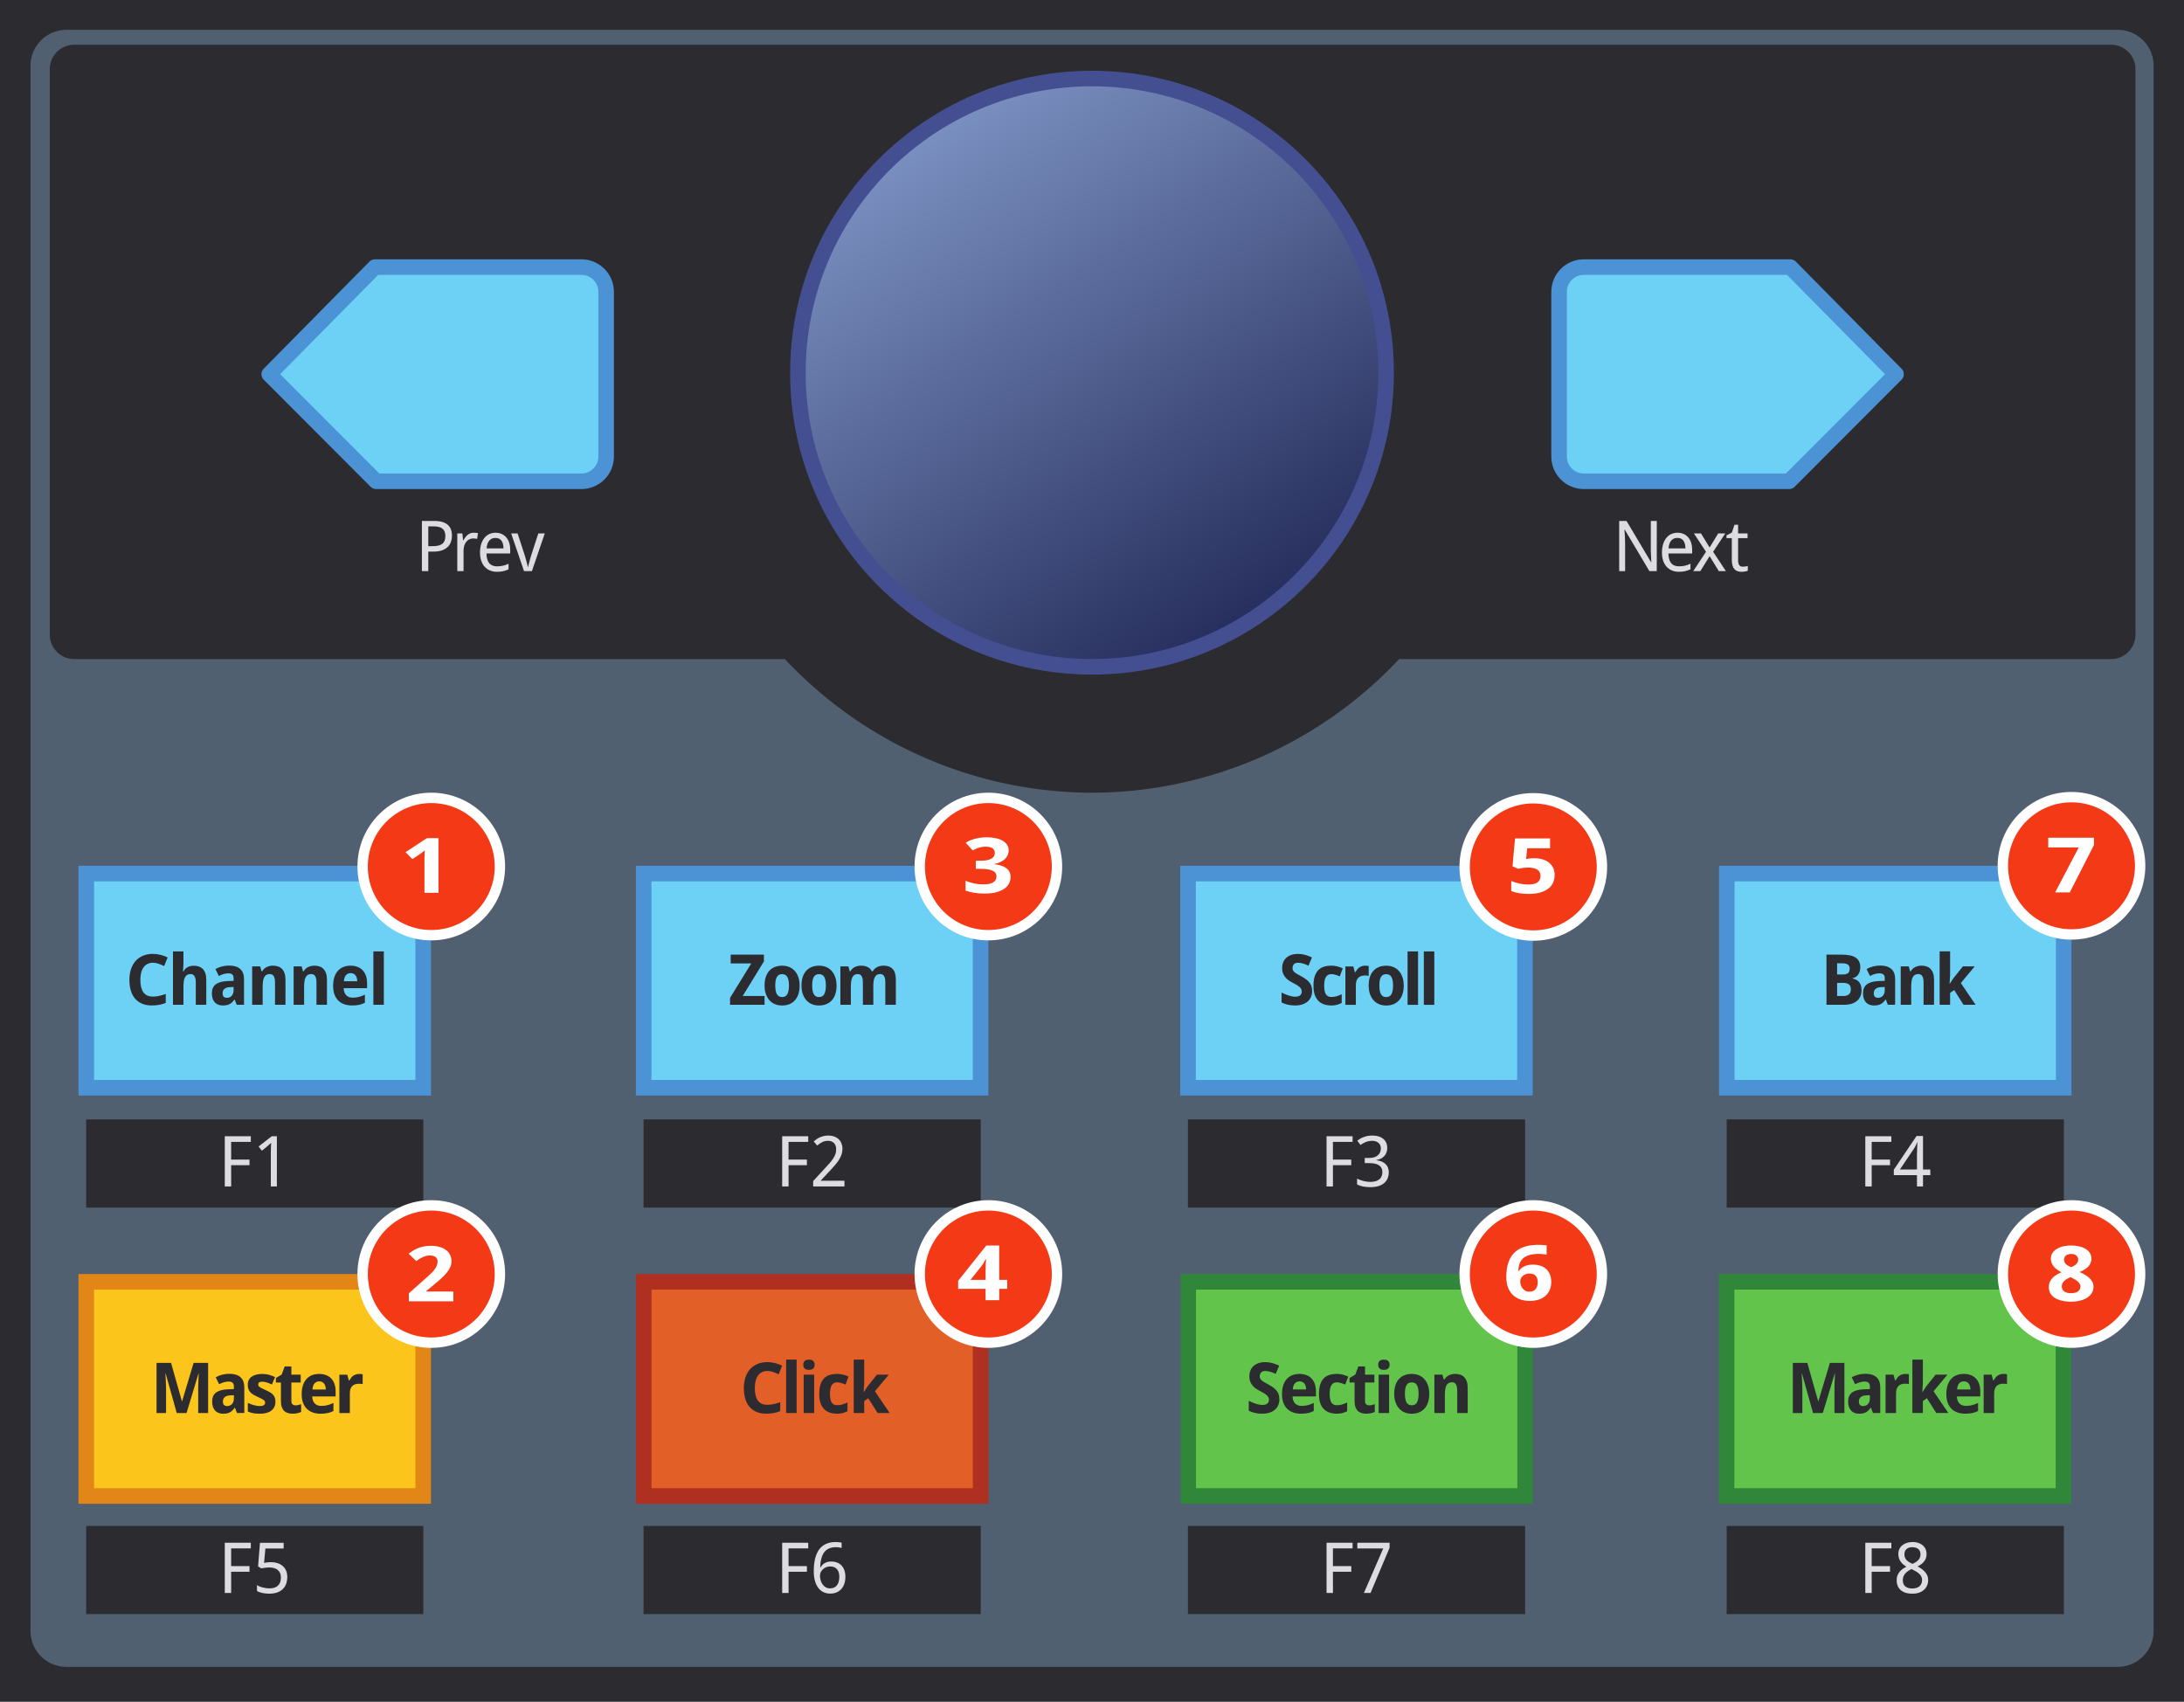 <?xml version="1.0" encoding="UTF-8" standalone="no"?>
<!-- Created with Inkscape (http://www.inkscape.org/) -->

<svg
   width="111.39mm"
   height="86.783mm"
   viewBox="0 0 111.39 86.783"
   version="1.1"
   id="svg1"
   xml:space="preserve"
   inkscape:version="1.4 (e7c3feb100, 2024-10-09)"
   sodipodi:docname="presonus-faderport8.svg"
   inkscape:export-filename="fp8_shift_large.svg"
   inkscape:export-xdpi="96"
   inkscape:export-ydpi="96"
   xmlns:inkscape="http://www.inkscape.org/namespaces/inkscape"
   xmlns:sodipodi="http://sodipodi.sourceforge.net/DTD/sodipodi-0.dtd"
   xmlns:xlink="http://www.w3.org/1999/xlink"
   xmlns="http://www.w3.org/2000/svg"
   xmlns:svg="http://www.w3.org/2000/svg"><sodipodi:namedview
     id="namedview1"
     pagecolor="#ffffff"
     bordercolor="#000000"
     borderopacity="0.25"
     inkscape:showpageshadow="2"
     inkscape:pageopacity="0.0"
     inkscape:pagecheckerboard="0"
     inkscape:deskcolor="#d1d1d1"
     inkscape:document-units="mm"
     showguides="true"
     inkscape:zoom="1"
     inkscape:cx="834.5"
     inkscape:cy="105.5"
     inkscape:window-width="1280"
     inkscape:window-height="683"
     inkscape:window-x="0"
     inkscape:window-y="0"
     inkscape:window-maximized="1"
     inkscape:current-layer="layer1"><inkscape:page
       x="0"
       y="0"
       width="111.39"
       height="86.783"
       id="page2"
       margin="0"
       bleed="0"
       inkscape:label="fp8_navigation"
       inkscape:export-filename="fp8_automation.png"
       inkscape:export-xdpi="96"
       inkscape:export-ydpi="96" /><sodipodi:guide
       position="-67.507,54.84"
       orientation="1,0"
       id="guide5"
       inkscape:locked="false" /><sodipodi:guide
       position="-95.721,62.505"
       orientation="1,0"
       id="guide6"
       inkscape:locked="false" /><sodipodi:guide
       position="-39.256,63.901"
       orientation="1,0"
       id="guide7"
       inkscape:locked="false" /><sodipodi:guide
       position="-25.637,40.849"
       orientation="1,0"
       id="guide8"
       inkscape:locked="false" /><sodipodi:guide
       position="-106.216,28.225"
       orientation="0,-1"
       id="guide9"
       inkscape:locked="false" /><sodipodi:guide
       position="-109.717,31.726"
       orientation="1,0"
       id="guide10"
       inkscape:locked="false" /><sodipodi:guide
       position="21.996,42.594"
       orientation="1,0"
       id="guide11"
       inkscape:locked="false" /><sodipodi:guide
       position="87.675,42.632"
       orientation="0,-1"
       id="guide12"
       inkscape:locked="false" /><sodipodi:guide
       position="61.74,24.46"
       orientation="0,-1"
       id="guide13"
       inkscape:locked="false" /><sodipodi:guide
       position="50.409,42.594"
       orientation="1,0"
       id="guide14"
       inkscape:locked="false" /><sodipodi:guide
       position="78.202,42.574"
       orientation="1,0"
       id="guide15"
       inkscape:locked="false" /><sodipodi:guide
       position="146.745,80.984"
       orientation="1,0"
       id="guide16"
       inkscape:locked="false" /><sodipodi:guide
       position="105.652,42.632"
       orientation="1,0"
       id="guide24"
       inkscape:locked="false" /><sodipodi:guide
       position="146.646,80.673"
       orientation="0,-1"
       id="guide25"
       inkscape:locked="false" /><sodipodi:guide
       position="146.745,59.914"
       orientation="0,-1"
       id="guide26"
       inkscape:locked="false" /><sodipodi:guide
       position="146.745,39.572"
       orientation="0,-1"
       id="guide27"
       inkscape:locked="false" /><sodipodi:guide
       position="146.745,18.966"
       orientation="0,-1"
       id="guide28"
       inkscape:locked="false" /><sodipodi:guide
       position="189.461,80.673"
       orientation="1,0"
       id="guide29"
       inkscape:locked="false" /><sodipodi:guide
       position="189.461,-1.375"
       orientation="0,-1"
       id="guide32"
       inkscape:locked="false" /><sodipodi:guide
       position="-1.4188377e-05,5.8379706e-07"
       orientation="1,0"
       id="guide33"
       inkscape:locked="false" /><sodipodi:guide
       position="111.39,-1.3333333e-06"
       orientation="1,0"
       id="guide34"
       inkscape:locked="false" /><sodipodi:guide
       position="34.336,-19.47"
       orientation="1,0"
       id="guide35"
       inkscape:locked="false" /><sodipodi:guide
       position="67.169,-31.56"
       orientation="1,0"
       id="guide36"
       inkscape:locked="false" /><sodipodi:guide
       position="99.864,-32.103"
       orientation="1,0"
       id="guide37"
       inkscape:locked="false" /><sodipodi:guide
       position="99.864,-18.924"
       orientation="0,-1"
       id="guide38"
       inkscape:locked="false" /><sodipodi:guide
       position="99.864,-43.687"
       orientation="0,-1"
       id="guide39"
       inkscape:locked="false" /><sodipodi:guide
       position="11.684,-23.914"
       orientation="1,0"
       id="guide40"
       inkscape:locked="false" /><sodipodi:guide
       position="44.291,-30.662"
       orientation="1,0"
       id="guide41"
       inkscape:locked="false" /><sodipodi:guide
       position="77.035,-29.532"
       orientation="1,0"
       id="guide42"
       inkscape:locked="false" /><sodipodi:guide
       position="21.996,-111.205"
       orientation="0,-1"
       id="guide43"
       inkscape:locked="false" /><sodipodi:guide
       position="128.746,77.876"
       orientation="1,0"
       id="guide69"
       inkscape:locked="false" /><sodipodi:guide
       position="143.094,73.578"
       orientation="0,-1"
       id="guide70"
       inkscape:locked="false" /><sodipodi:guide
       position="137.055,76.694"
       orientation="0,-1"
       id="guide71"
       inkscape:locked="false" /><sodipodi:guide
       position="91.311,72.432"
       orientation="1,0"
       id="guide93"
       inkscape:locked="false" /><sodipodi:guide
       position="210.024,82.153"
       orientation="1,0"
       id="guide117"
       inkscape:locked="false" /><sodipodi:guide
       position="238.518,84.501"
       orientation="1,0"
       id="guide118"
       inkscape:locked="false" /><sodipodi:guide
       position="215.043,69.288"
       orientation="1,0"
       id="guide119"
       inkscape:locked="false" /><sodipodi:guide
       position="233.02,69.288"
       orientation="1,0"
       id="guide120"
       inkscape:locked="false" /><sodipodi:guide
       position="238.518,43.94"
       orientation="0,-1"
       id="guide128"
       inkscape:locked="false" /><sodipodi:guide
       position="240.353,41.887"
       orientation="0,-1"
       id="guide129"
       inkscape:locked="false" /><sodipodi:guide
       position="236.865,-20.089"
       orientation="0,-1"
       id="guide130"
       inkscape:locked="false" /><sodipodi:guide
       position="351.3,70.691"
       orientation="1,0"
       id="guide140"
       inkscape:locked="false" /><sodipodi:guide
       position="322.374,-16.317"
       orientation="0,-1"
       id="guide217"
       inkscape:locked="false" /></sodipodi:namedview><defs
     id="defs1"><linearGradient
       id="linearGradient88"
       inkscape:collect="always"><stop
         style="stop-color:#262e5d;stop-opacity:1"
         offset="0"
         id="stop88" /><stop
         style="stop-color:#7a90c0;stop-opacity:1"
         offset="1"
         id="stop89" /></linearGradient><linearGradient
       inkscape:collect="always"
       xlink:href="#linearGradient88"
       id="linearGradient89"
       x1="201.646"
       y1="72.836"
       x2="184.975"
       y2="47.897"
       gradientUnits="userSpaceOnUse"
       gradientTransform="translate(-22.507)" /></defs><g
     inkscape:label="Layer 1"
     inkscape:groupmode="layer"
     id="layer1"
     transform="translate(-114.942,-41.473)"><rect
       style="font-variation-settings:normal;opacity:1;vector-effect:none;fill:#2c2b30;fill-opacity:1;stroke:none;stroke-width:0.794;stroke-linecap:round;stroke-linejoin:round;stroke-miterlimit:4;stroke-dasharray:none;stroke-dashoffset:0;stroke-opacity:1;-inkscape-stroke:none"
       id="rect86"
       width="111.39"
       height="86.783"
       x="114.942"
       y="41.473" /><path
       id="rect87"
       style="font-variation-settings:normal;display:inline;opacity:1;vector-effect:none;fill:#516070;fill-opacity:1;stroke:none;stroke-width:0.794;stroke-linecap:butt;stroke-linejoin:miter;stroke-miterlimit:4;stroke-dasharray:none;stroke-dashoffset:0;stroke-opacity:1;-inkscape-stroke:none;stop-color:#000000;stop-opacity:1"
       inkscape:label="fp8_fadermode_bg2"
       d="m 118.333,42.995 c -1.017,0 -1.836,0.819 -1.836,1.836 v 79.809 c 0,1.017 0.819,1.836 1.836,1.836 h 104.613 c 1.017,0 1.836,-0.819 1.836,-1.836 V 44.83 c 0,-1.017 -0.819,-1.836 -1.836,-1.836 z m 0.4,0.759 h 103.873 c 0.693,0 1.251,0.558 1.251,1.251 v 28.828 c 0,0.693 -0.558,1.251 -1.251,1.251 h -36.303 a 21.6,21.734 0 0 1 -15.665,6.814 21.6,21.734 0 0 1 -15.665,-6.814 h -36.241 c -0.693,0 -1.251,-0.558 -1.251,-1.251 V 45.005 c 0,-0.693 0.558,-1.251 1.251,-1.251 z" /><circle
       style="font-variation-settings:normal;opacity:1;vector-effect:none;fill:url(#linearGradient89);fill-opacity:1;stroke:#444f91;stroke-width:0.794;stroke-linecap:round;stroke-linejoin:round;stroke-miterlimit:4;stroke-dasharray:none;stroke-dashoffset:0;stroke-opacity:1;-inkscape-stroke:none"
       id="path88"
       cx="170.637"
       cy="60.478"
       r="15" /><g
       id="g103"
       transform="translate(-84.416,58.859)"><g
         id="g102"
         transform="translate(21.167)"><rect
           style="font-variation-settings:normal;opacity:1;vector-effect:none;fill:#62c44b;fill-opacity:1;stroke:#308639;stroke-width:0.794;stroke-linecap:butt;stroke-linejoin:miter;stroke-miterlimit:4;stroke-dasharray:none;stroke-dashoffset:0;stroke-opacity:1;-inkscape-stroke:none;stop-color:#000000;stop-opacity:1"
           id="rect101"
           width="17.183"
           height="10.922"
           x="238.794"
           y="47.981"
           rx="0"
           ry="1.264" /><path
           style="font-weight:bold;font-size:3.584px;font-family:'Droid Sans';-inkscape-font-specification:'Droid Sans';text-align:center;baseline-shift:baseline;text-anchor:middle;fill:#2c2b30;stroke-width:0.529"
           d="m 243.443,53.961 q 0,0.172 -0.059,0.31 -0.058,0.137 -0.172,0.235 -0.112,0.096 -0.277,0.149 -0.163,0.052 -0.375,0.052 -0.185,0 -0.359,-0.038 -0.172,-0.038 -0.319,-0.116 v -0.504 q 0.084,0.04 0.17,0.079 0.086,0.037 0.173,0.067 0.089,0.03 0.177,0.047 0.089,0.018 0.177,0.018 0.089,0 0.152,-0.019 0.065,-0.021 0.103,-0.056 0.04,-0.037 0.058,-0.086 0.019,-0.051 0.019,-0.11 0,-0.072 -0.032,-0.126 -0.03,-0.056 -0.086,-0.103 -0.054,-0.049 -0.133,-0.095 -0.077,-0.045 -0.173,-0.096 -0.081,-0.042 -0.18,-0.102 -0.1,-0.059 -0.189,-0.147 -0.087,-0.089 -0.147,-0.214 -0.059,-0.126 -0.059,-0.301 0,-0.172 0.056,-0.306 0.058,-0.137 0.163,-0.229 0.105,-0.095 0.254,-0.144 0.15,-0.049 0.336,-0.049 0.093,0 0.18,0.012 0.089,0.012 0.175,0.035 0.087,0.023 0.175,0.056 0.087,0.033 0.18,0.077 l -0.175,0.422 q -0.079,-0.037 -0.147,-0.065 -0.068,-0.028 -0.133,-0.047 -0.065,-0.019 -0.128,-0.028 -0.061,-0.011 -0.124,-0.011 -0.137,0 -0.21,0.073 -0.072,0.072 -0.072,0.193 0,0.065 0.021,0.116 0.023,0.049 0.07,0.093 0.049,0.044 0.124,0.089 0.077,0.045 0.185,0.103 0.131,0.07 0.242,0.144 0.11,0.072 0.189,0.161 0.081,0.087 0.124,0.2 0.044,0.112 0.044,0.263 z m 1.027,-0.903 q -0.142,0 -0.236,0.1 -0.093,0.1 -0.107,0.313 h 0.681 q -0.002,-0.089 -0.023,-0.165 -0.021,-0.075 -0.063,-0.13 -0.042,-0.056 -0.105,-0.087 -0.063,-0.032 -0.147,-0.032 z m 0.068,1.649 q -0.21,0 -0.387,-0.061 -0.177,-0.061 -0.305,-0.184 -0.128,-0.124 -0.2,-0.312 -0.07,-0.189 -0.07,-0.443 0,-0.257 0.065,-0.45 0.065,-0.193 0.18,-0.32 0.117,-0.13 0.28,-0.194 0.165,-0.065 0.364,-0.065 0.194,0 0.35,0.059 0.158,0.058 0.266,0.172 0.11,0.114 0.168,0.28 0.059,0.165 0.059,0.378 v 0.259 h -1.194 q 0.004,0.112 0.035,0.203 0.033,0.089 0.091,0.152 0.059,0.061 0.142,0.095 0.084,0.033 0.191,0.033 0.089,0 0.168,-0.009 0.081,-0.011 0.156,-0.03 0.075,-0.019 0.149,-0.047 0.073,-0.03 0.15,-0.068 v 0.413 q -0.07,0.037 -0.142,0.063 -0.07,0.025 -0.149,0.042 -0.079,0.018 -0.17,0.025 -0.091,0.009 -0.2,0.009 z m 1.839,0 q -0.21,0 -0.38,-0.058 -0.168,-0.058 -0.289,-0.179 -0.119,-0.123 -0.184,-0.312 -0.063,-0.191 -0.063,-0.455 0,-0.292 0.065,-0.488 0.067,-0.198 0.185,-0.317 0.121,-0.119 0.289,-0.17 0.17,-0.051 0.376,-0.051 0.151,0 0.299,0.037 0.149,0.037 0.28,0.103 l -0.154,0.406 q -0.116,-0.051 -0.222,-0.082 -0.107,-0.033 -0.203,-0.033 -0.194,0 -0.282,0.149 -0.087,0.147 -0.087,0.443 0,0.294 0.087,0.434 0.087,0.14 0.275,0.14 0.152,0 0.277,-0.038 0.124,-0.04 0.254,-0.102 v 0.445 q -0.065,0.032 -0.126,0.056 -0.061,0.025 -0.124,0.04 -0.061,0.016 -0.13,0.023 -0.067,0.009 -0.144,0.009 z m 1.637,-0.425 q 0.079,0 0.149,-0.018 0.072,-0.018 0.145,-0.044 v 0.397 q -0.075,0.038 -0.187,0.063 -0.11,0.026 -0.241,0.026 -0.128,0 -0.238,-0.03 -0.11,-0.03 -0.191,-0.103 -0.081,-0.075 -0.128,-0.2 -0.045,-0.126 -0.045,-0.315 v -0.943 h -0.256 v -0.226 l 0.294,-0.179 0.154,-0.413 h 0.341 v 0.417 h 0.476 v 0.401 h -0.476 v 0.943 q 0,0.114 0.056,0.168 0.056,0.054 0.147,0.054 z m 0.468,-2.072 q 0,-0.075 0.023,-0.124 0.023,-0.051 0.061,-0.081 0.04,-0.032 0.093,-0.044 0.054,-0.012 0.114,-0.012 0.059,0 0.112,0.012 0.052,0.012 0.091,0.044 0.04,0.03 0.063,0.081 0.025,0.049 0.025,0.124 0,0.073 -0.025,0.124 -0.023,0.051 -0.063,0.082 -0.038,0.03 -0.091,0.044 -0.052,0.012 -0.112,0.012 -0.059,0 -0.114,-0.012 -0.052,-0.014 -0.093,-0.044 -0.038,-0.032 -0.061,-0.082 -0.023,-0.051 -0.023,-0.124 z m 0.557,2.462 h -0.534 v -1.957 h 0.534 z m 0.806,-0.982 q 0,0.292 0.082,0.441 0.082,0.147 0.268,0.147 0.184,0 0.266,-0.149 0.082,-0.149 0.082,-0.439 0,-0.292 -0.082,-0.436 -0.082,-0.145 -0.27,-0.145 -0.184,0 -0.266,0.145 -0.081,0.144 -0.081,0.436 z m 1.243,0 q 0,0.245 -0.063,0.434 -0.061,0.189 -0.178,0.319 -0.116,0.13 -0.284,0.198 -0.166,0.067 -0.374,0.067 -0.194,0 -0.357,-0.067 -0.163,-0.068 -0.282,-0.198 -0.117,-0.13 -0.184,-0.319 -0.067,-0.189 -0.067,-0.434 0,-0.243 0.061,-0.432 0.063,-0.189 0.178,-0.317 0.117,-0.13 0.283,-0.196 0.166,-0.067 0.376,-0.067 0.194,0 0.357,0.067 0.163,0.067 0.28,0.196 0.119,0.128 0.185,0.317 0.067,0.189 0.067,0.432 z m 1.959,0.982 h -0.534 v -1.143 q 0,-0.212 -0.065,-0.317 -0.063,-0.107 -0.203,-0.107 -0.105,0 -0.175,0.042 -0.07,0.042 -0.112,0.124 -0.04,0.082 -0.058,0.203 -0.018,0.121 -0.018,0.277 v 0.921 h -0.534 v -1.957 h 0.408 l 0.072,0.25 h 0.03 q 0.042,-0.075 0.102,-0.13 0.061,-0.054 0.133,-0.089 0.072,-0.035 0.152,-0.051 0.081,-0.018 0.165,-0.018 0.144,0 0.261,0.042 0.117,0.04 0.201,0.128 0.084,0.087 0.13,0.224 0.045,0.135 0.045,0.324 z"
           id="text101"
           aria-label="Section" /></g></g><path
       id="rect93"
       style="fill:#6dd0f5;stroke:#4c93d5;stroke-width:0.794;stroke-linecap:round;stroke-linejoin:round;stroke-dasharray:none"
       d="m 195.724,55.094 h 10.529 l 5.391,5.461 -5.451,5.461 h -10.469 c -0.7,0 -1.264,-0.564 -1.264,-1.264 v -8.395 c 0,-0.7 0.564,-1.264 1.264,-1.264 z"
       sodipodi:nodetypes="scccssss" /><g
       id="g101"
       transform="translate(-112.189,58.859)"><g
         id="g100"
         transform="translate(21.167)"><rect
           style="font-variation-settings:normal;opacity:1;vector-effect:none;fill:#e25f28;fill-opacity:1;stroke:#af2f20;stroke-width:0.794;stroke-linecap:butt;stroke-linejoin:miter;stroke-miterlimit:4;stroke-dasharray:none;stroke-dashoffset:0;stroke-opacity:1;-inkscape-stroke:none;stop-color:#000000;stop-opacity:1"
           id="rect99"
           width="17.183"
           height="10.922"
           x="238.794"
           y="47.981"
           rx="0"
           ry="1.264" /><path
           style="font-weight:bold;font-size:3.584px;font-family:'Droid Sans';-inkscape-font-specification:'Droid Sans';text-align:center;baseline-shift:baseline;text-anchor:middle;fill:#2c2b30;stroke-width:0.529"
           d="m 245.103,52.528 q -0.156,0 -0.277,0.061 -0.119,0.059 -0.201,0.173 -0.081,0.112 -0.122,0.275 -0.042,0.161 -0.042,0.362 0,0.205 0.037,0.364 0.038,0.159 0.116,0.27 0.079,0.109 0.2,0.166 0.122,0.056 0.29,0.056 0.156,0 0.312,-0.035 0.158,-0.035 0.341,-0.1 v 0.455 q -0.084,0.035 -0.166,0.059 -0.082,0.025 -0.168,0.04 -0.086,0.016 -0.177,0.023 -0.089,0.009 -0.193,0.009 -0.296,0 -0.513,-0.095 -0.217,-0.095 -0.359,-0.266 -0.142,-0.172 -0.21,-0.413 -0.068,-0.242 -0.068,-0.537 0,-0.291 0.079,-0.532 0.079,-0.243 0.231,-0.418 0.152,-0.175 0.376,-0.271 0.224,-0.098 0.515,-0.098 0.191,0 0.382,0.049 0.193,0.047 0.367,0.131 l -0.175,0.441 q -0.143,-0.068 -0.289,-0.119 -0.145,-0.051 -0.285,-0.051 z m 1.49,2.144 h -0.534 v -2.723 h 0.534 z m 0.339,-2.462 q 0,-0.075 0.023,-0.124 0.023,-0.051 0.061,-0.081 0.04,-0.032 0.093,-0.044 0.054,-0.012 0.114,-0.012 0.059,0 0.112,0.012 0.052,0.012 0.091,0.044 0.04,0.03 0.063,0.081 0.025,0.049 0.025,0.124 0,0.073 -0.025,0.124 -0.023,0.051 -0.063,0.082 -0.038,0.03 -0.091,0.044 -0.052,0.012 -0.112,0.012 -0.059,0 -0.114,-0.012 -0.052,-0.014 -0.093,-0.044 -0.038,-0.032 -0.061,-0.082 -0.023,-0.051 -0.023,-0.124 z m 0.556,2.462 h -0.534 v -1.957 h 0.534 z m 1.175,0.035 q -0.21,0 -0.38,-0.058 -0.168,-0.058 -0.289,-0.179 -0.119,-0.123 -0.184,-0.312 -0.063,-0.191 -0.063,-0.455 0,-0.292 0.065,-0.488 0.067,-0.198 0.186,-0.317 0.121,-0.119 0.289,-0.17 0.17,-0.051 0.376,-0.051 0.15,0 0.299,0.037 0.149,0.037 0.28,0.103 l -0.154,0.406 q -0.116,-0.051 -0.222,-0.082 -0.107,-0.033 -0.203,-0.033 -0.194,0 -0.282,0.149 -0.087,0.147 -0.087,0.443 0,0.294 0.087,0.434 0.087,0.14 0.275,0.14 0.152,0 0.277,-0.038 0.124,-0.04 0.254,-0.102 v 0.445 q -0.065,0.032 -0.126,0.056 -0.061,0.025 -0.124,0.04 -0.061,0.016 -0.13,0.023 -0.067,0.009 -0.143,0.009 z m 1.355,-1.099 0.196,-0.298 0.478,-0.595 h 0.602 l -0.707,0.849 0.753,1.108 h -0.616 l -0.476,-0.753 -0.208,0.144 v 0.609 h -0.534 v -2.723 h 0.534 v 1.215 l -0.028,0.445 z"
           id="text99"
           aria-label="Click" /></g></g><path
       id="path93"
       style="fill:#6dd0f5;stroke:#4c93d5;stroke-width:0.794;stroke-linecap:round;stroke-linejoin:round;stroke-dasharray:none"
       d="m 144.593,55.094 h -10.529 l -5.391,5.461 5.451,5.461 h 10.469 c 0.7,0 1.264,-0.564 1.264,-1.264 v -8.395 c 0,-0.7 -0.564,-1.264 -1.264,-1.264 z"
       sodipodi:nodetypes="scccssss" /><g
       id="g94"
       transform="translate(-140.618,38.041)"><rect
         style="fill:#6dd0f5;fill-opacity:1;stroke:#4c93d5;stroke-width:0.794;stroke-opacity:1"
         id="rect42-2-8"
         width="17.183"
         height="10.922"
         x="259.96"
         y="47.981"
         rx="0"
         ry="1.264" /><path
         style="font-weight:bold;font-size:3.584px;font-family:'Droid Sans';-inkscape-font-specification:'Droid Sans';text-align:center;baseline-shift:baseline;text-anchor:middle;fill:#2c2b30;stroke-width:0.529"
         d="m 263.36,52.528 q -0.156,0 -0.277,0.061 -0.119,0.059 -0.201,0.173 -0.081,0.112 -0.122,0.275 -0.042,0.161 -0.042,0.362 0,0.205 0.037,0.364 0.038,0.159 0.116,0.27 0.079,0.109 0.2,0.166 0.122,0.056 0.29,0.056 0.156,0 0.312,-0.035 0.158,-0.035 0.341,-0.1 v 0.455 q -0.084,0.035 -0.166,0.059 -0.082,0.025 -0.168,0.04 -0.086,0.016 -0.177,0.023 -0.089,0.009 -0.193,0.009 -0.296,0 -0.513,-0.095 -0.217,-0.095 -0.359,-0.266 -0.142,-0.172 -0.21,-0.413 -0.068,-0.242 -0.068,-0.537 0,-0.291 0.079,-0.532 0.079,-0.243 0.231,-0.418 0.152,-0.175 0.376,-0.271 0.224,-0.098 0.514,-0.098 0.191,0 0.382,0.049 0.193,0.047 0.367,0.131 l -0.175,0.441 q -0.143,-0.068 -0.289,-0.119 -0.145,-0.051 -0.285,-0.051 z m 2.72,2.144 h -0.534 v -1.143 q 0,-0.212 -0.067,-0.317 -0.065,-0.107 -0.201,-0.107 -0.103,0 -0.173,0.042 -0.07,0.042 -0.112,0.124 -0.042,0.082 -0.059,0.203 -0.018,0.121 -0.018,0.277 v 0.921 h -0.534 v -2.723 h 0.534 v 0.555 q 0,0.073 -0.003,0.156 -0.004,0.081 -0.009,0.149 -0.007,0.081 -0.012,0.158 h 0.028 q 0.086,-0.152 0.219,-0.219 0.133,-0.068 0.301,-0.068 0.145,0 0.263,0.042 0.119,0.04 0.203,0.128 0.084,0.087 0.13,0.224 0.045,0.135 0.045,0.324 z m 1.553,0 -0.103,-0.266 h -0.016 q -0.058,0.079 -0.116,0.137 -0.058,0.056 -0.126,0.093 -0.068,0.037 -0.154,0.054 -0.084,0.018 -0.196,0.018 -0.119,0 -0.221,-0.037 -0.102,-0.038 -0.177,-0.114 -0.073,-0.077 -0.116,-0.193 -0.042,-0.117 -0.042,-0.277 0,-0.312 0.2,-0.459 0.2,-0.149 0.597,-0.165 l 0.311,-0.011 v -0.147 q 0,-0.121 -0.07,-0.179 -0.07,-0.058 -0.196,-0.058 -0.126,0 -0.247,0.037 -0.119,0.037 -0.24,0.098 l -0.173,-0.354 q 0.147,-0.082 0.326,-0.13 0.179,-0.047 0.375,-0.047 0.366,0 0.56,0.172 0.196,0.172 0.196,0.522 v 1.304 z m -0.158,-0.907 -0.177,0.007 q -0.107,0.004 -0.18,0.028 -0.073,0.025 -0.119,0.067 -0.044,0.04 -0.065,0.098 -0.019,0.056 -0.019,0.126 0,0.123 0.059,0.175 0.059,0.051 0.156,0.051 0.073,0 0.137,-0.025 0.063,-0.026 0.108,-0.075 0.047,-0.051 0.073,-0.123 0.026,-0.073 0.026,-0.168 z m 2.645,0.907 h -0.534 v -1.143 q 0,-0.212 -0.065,-0.317 -0.063,-0.107 -0.203,-0.107 -0.105,0 -0.175,0.042 -0.07,0.042 -0.112,0.124 -0.04,0.082 -0.058,0.203 -0.018,0.121 -0.018,0.277 v 0.921 h -0.534 v -1.957 h 0.408 l 0.072,0.25 h 0.03 q 0.042,-0.075 0.102,-0.13 0.061,-0.054 0.133,-0.089 0.072,-0.035 0.152,-0.051 0.081,-0.018 0.165,-0.018 0.143,0 0.261,0.042 0.117,0.04 0.201,0.128 0.084,0.087 0.13,0.224 0.045,0.135 0.045,0.324 z m 2.115,0 h -0.534 v -1.143 q 0,-0.212 -0.065,-0.317 -0.063,-0.107 -0.203,-0.107 -0.105,0 -0.175,0.042 -0.07,0.042 -0.112,0.124 -0.04,0.082 -0.058,0.203 -0.018,0.121 -0.018,0.277 v 0.921 h -0.534 v -1.957 h 0.408 l 0.072,0.25 h 0.03 q 0.042,-0.075 0.102,-0.13 0.061,-0.054 0.133,-0.089 0.072,-0.035 0.152,-0.051 0.081,-0.018 0.165,-0.018 0.143,0 0.261,0.042 0.117,0.04 0.201,0.128 0.084,0.087 0.13,0.224 0.045,0.135 0.045,0.324 z m 1.208,-1.614 q -0.142,0 -0.236,0.1 -0.093,0.1 -0.107,0.313 h 0.681 q -0.002,-0.089 -0.023,-0.165 -0.021,-0.075 -0.063,-0.13 -0.042,-0.056 -0.105,-0.087 -0.063,-0.032 -0.147,-0.032 z m 0.068,1.649 q -0.21,0 -0.387,-0.061 -0.177,-0.061 -0.304,-0.184 -0.128,-0.124 -0.2,-0.312 -0.07,-0.189 -0.07,-0.443 0,-0.257 0.065,-0.45 0.065,-0.193 0.18,-0.32 0.117,-0.13 0.28,-0.194 0.165,-0.065 0.364,-0.065 0.194,0 0.35,0.059 0.158,0.058 0.266,0.172 0.11,0.114 0.168,0.28 0.059,0.165 0.059,0.378 v 0.259 h -1.194 q 0.004,0.112 0.035,0.203 0.033,0.089 0.091,0.152 0.059,0.061 0.142,0.095 0.084,0.033 0.191,0.033 0.089,0 0.168,-0.009 0.081,-0.011 0.156,-0.03 0.075,-0.019 0.149,-0.047 0.073,-0.03 0.151,-0.068 v 0.413 q -0.07,0.037 -0.142,0.063 -0.07,0.025 -0.149,0.042 -0.079,0.018 -0.17,0.025 -0.091,0.009 -0.2,0.009 z m 1.625,-0.035 h -0.534 v -2.723 h 0.534 z"
         id="text42-6-5"
         aria-label="Channel" /></g><path
       style="font-size:3.584px;font-family:'Droid Sans';-inkscape-font-specification:'Droid Sans';text-align:center;text-anchor:middle;fill:#dddde0;stroke-width:0.529"
       d="m 199.441,70.597 h -0.376 l -1.258,-2.118 h -0.014 q 0.011,0.135 0.018,0.268 0.007,0.114 0.011,0.238 0.005,0.124 0.005,0.224 v 1.388 h -0.301 V 68.039 h 0.373 l 1.253,2.107 h 0.012 q -0.005,-0.133 -0.012,-0.263 -0.002,-0.056 -0.005,-0.114 -0.002,-0.059 -0.005,-0.117 -0.002,-0.059 -0.004,-0.114 0,-0.054 0,-0.1 V 68.039 h 0.305 z m 1.132,0.035 q -0.193,0 -0.352,-0.065 -0.159,-0.065 -0.275,-0.189 -0.114,-0.124 -0.177,-0.308 -0.063,-0.184 -0.063,-0.42 0,-0.238 0.058,-0.425 0.058,-0.187 0.163,-0.317 0.105,-0.131 0.25,-0.2 0.147,-0.068 0.324,-0.068 0.173,0 0.312,0.063 0.138,0.061 0.234,0.175 0.096,0.112 0.147,0.271 0.052,0.158 0.052,0.35 v 0.198 H 200.035 q 0.009,0.338 0.142,0.497 0.135,0.159 0.399,0.159 0.089,0 0.165,-0.009 0.077,-0.009 0.147,-0.025 0.072,-0.018 0.138,-0.042 0.067,-0.026 0.135,-0.058 v 0.284 q -0.07,0.033 -0.138,0.058 -0.067,0.025 -0.138,0.04 -0.07,0.016 -0.147,0.023 -0.075,0.007 -0.165,0.007 z m -0.079,-1.727 q -0.2,0 -0.317,0.137 -0.116,0.137 -0.135,0.397 h 0.861 q 0,-0.119 -0.025,-0.217 -0.023,-0.1 -0.073,-0.17 -0.049,-0.07 -0.126,-0.109 -0.077,-0.038 -0.185,-0.038 z m 1.46,0.707 -0.618,-0.936 h 0.362 l 0.438,0.718 0.438,-0.718 h 0.362 l -0.621,0.936 0.653,0.985 h -0.362 l -0.469,-0.763 -0.473,0.763 h -0.362 z m 1.87,0.76 q 0.032,0 0.07,-0.004 0.04,-0.004 0.077,-0.009 0.037,-0.005 0.067,-0.012 0.032,-0.007 0.047,-0.012 v 0.242 q -0.023,0.011 -0.058,0.021 -0.035,0.011 -0.077,0.018 -0.042,0.009 -0.087,0.012 -0.045,0.005 -0.089,0.005 -0.108,0 -0.201,-0.028 -0.093,-0.028 -0.161,-0.096 -0.067,-0.068 -0.105,-0.184 -0.038,-0.117 -0.038,-0.294 v -1.115 h -0.271 V 68.774 l 0.271,-0.137 0.137,-0.403 h 0.184 v 0.441 h 0.483 v 0.24 h -0.483 v 1.115 q 0,0.17 0.054,0.256 0.056,0.086 0.182,0.086 z"
       id="text49-9-2"
       aria-label="Next" /><g
       id="g95"
       transform="translate(-112.189,38.041)"><rect
         style="fill:#6dd0f5;fill-opacity:1;stroke:#4c93d5;stroke-width:0.794;stroke-opacity:1"
         id="rect94"
         width="17.183"
         height="10.922"
         x="259.96"
         y="47.981"
         rx="0"
         ry="1.264" /><path
         style="font-weight:bold;font-size:3.584px;font-family:'Droid Sans';-inkscape-font-specification:'Droid Sans';text-align:center;baseline-shift:baseline;text-anchor:middle;fill:#2c2b30;stroke-width:0.529"
         d="m 266.126,54.672 h -1.761 v -0.352 l 1.083,-1.759 h -1.05 v -0.448 h 1.694 v 0.35 l -1.082,1.761 h 1.115 z m 0.546,-0.982 q 0,0.292 0.082,0.441 0.082,0.147 0.268,0.147 0.184,0 0.266,-0.149 0.082,-0.149 0.082,-0.439 0,-0.292 -0.082,-0.436 -0.082,-0.145 -0.27,-0.145 -0.184,0 -0.266,0.145 -0.081,0.144 -0.081,0.436 z m 1.243,0 q 0,0.245 -0.063,0.434 -0.061,0.189 -0.178,0.319 -0.116,0.13 -0.283,0.198 -0.166,0.067 -0.375,0.067 -0.194,0 -0.357,-0.067 -0.163,-0.068 -0.282,-0.198 -0.117,-0.13 -0.184,-0.319 -0.067,-0.189 -0.067,-0.434 0,-0.243 0.061,-0.432 0.063,-0.189 0.178,-0.317 0.117,-0.13 0.284,-0.196 0.166,-0.067 0.376,-0.067 0.194,0 0.357,0.067 0.163,0.067 0.28,0.196 0.119,0.128 0.185,0.317 0.067,0.189 0.067,0.432 z m 0.64,0 q 0,0.292 0.082,0.441 0.082,0.147 0.268,0.147 0.184,0 0.266,-0.149 0.082,-0.149 0.082,-0.439 0,-0.292 -0.082,-0.436 -0.082,-0.145 -0.27,-0.145 -0.184,0 -0.266,0.145 -0.081,0.144 -0.081,0.436 z m 1.243,0 q 0,0.245 -0.063,0.434 -0.061,0.189 -0.178,0.319 -0.116,0.13 -0.284,0.198 -0.166,0.067 -0.374,0.067 -0.194,0 -0.357,-0.067 -0.163,-0.068 -0.282,-0.198 -0.117,-0.13 -0.184,-0.319 -0.067,-0.189 -0.067,-0.434 0,-0.243 0.061,-0.432 0.063,-0.189 0.178,-0.317 0.117,-0.13 0.283,-0.196 0.166,-0.067 0.376,-0.067 0.194,0 0.357,0.067 0.163,0.067 0.28,0.196 0.119,0.128 0.185,0.317 0.067,0.189 0.067,0.432 z m 1.876,0.982 h -0.534 v -1.143 q 0,-0.212 -0.063,-0.317 -0.063,-0.107 -0.198,-0.107 -0.102,0 -0.17,0.042 -0.067,0.042 -0.107,0.124 -0.04,0.082 -0.058,0.203 -0.018,0.121 -0.018,0.277 v 0.921 h -0.534 v -1.957 h 0.408 l 0.072,0.25 h 0.03 q 0.042,-0.075 0.1,-0.13 0.059,-0.054 0.13,-0.089 0.07,-0.035 0.149,-0.051 0.079,-0.018 0.159,-0.018 0.201,0 0.341,0.07 0.142,0.068 0.217,0.217 h 0.044 q 0.042,-0.075 0.102,-0.13 0.059,-0.054 0.131,-0.089 0.072,-0.035 0.15,-0.051 0.081,-0.018 0.161,-0.018 0.315,0 0.474,0.172 0.161,0.17 0.161,0.546 v 1.276 H 272.285 v -1.143 q 0,-0.212 -0.063,-0.317 -0.063,-0.107 -0.198,-0.107 -0.191,0 -0.271,0.152 -0.081,0.151 -0.081,0.432 z"
         id="text94"
         aria-label="Zoom" /></g><path
       style="font-size:3.584px;font-family:'Droid Sans';-inkscape-font-specification:'Droid Sans';text-align:center;text-anchor:middle;fill:#dddde0;stroke-width:0.529"
       d="m 137.994,68.788 q 0,0.159 -0.049,0.306 -0.047,0.147 -0.158,0.261 -0.11,0.112 -0.292,0.18 -0.18,0.067 -0.446,0.067 h -0.263 v 0.996 h -0.326 V 68.039 h 0.634 q 0.234,0 0.404,0.051 0.17,0.049 0.28,0.145 0.11,0.095 0.163,0.235 0.052,0.14 0.052,0.319 z m -1.208,0.537 h 0.226 q 0.163,0 0.283,-0.028 0.123,-0.028 0.201,-0.089 0.081,-0.063 0.121,-0.161 0.04,-0.1 0.04,-0.242 0,-0.249 -0.143,-0.368 -0.143,-0.121 -0.448,-0.121 h -0.28 z m 2.312,-0.684 q 0.051,0 0.114,0.005 0.063,0.004 0.108,0.012 l -0.042,0.294 q -0.049,-0.009 -0.102,-0.014 -0.051,-0.007 -0.096,-0.007 -0.11,0 -0.201,0.045 -0.091,0.044 -0.158,0.128 -0.065,0.082 -0.102,0.2 -0.035,0.116 -0.035,0.257 v 1.036 h -0.319 v -1.922 h 0.259 l 0.038,0.352 h 0.014 q 0.044,-0.075 0.093,-0.145 0.051,-0.07 0.112,-0.123 0.063,-0.054 0.14,-0.086 0.077,-0.033 0.175,-0.033 z m 1.193,1.992 q -0.193,0 -0.352,-0.065 -0.159,-0.065 -0.275,-0.189 -0.114,-0.124 -0.177,-0.308 -0.063,-0.184 -0.063,-0.42 0,-0.238 0.058,-0.425 0.058,-0.187 0.163,-0.317 0.105,-0.131 0.25,-0.2 0.147,-0.068 0.324,-0.068 0.173,0 0.312,0.063 0.138,0.061 0.234,0.175 0.096,0.112 0.147,0.271 0.052,0.158 0.052,0.35 v 0.198 h -1.211 q 0.009,0.338 0.142,0.497 0.135,0.159 0.399,0.159 0.089,0 0.165,-0.009 0.077,-0.009 0.147,-0.025 0.072,-0.018 0.138,-0.042 0.067,-0.026 0.135,-0.058 v 0.284 q -0.07,0.033 -0.138,0.058 -0.067,0.025 -0.138,0.04 -0.07,0.016 -0.147,0.023 -0.075,0.007 -0.165,0.007 z m -0.079,-1.727 q -0.2,0 -0.317,0.137 -0.116,0.137 -0.135,0.397 h 0.861 q 0,-0.119 -0.025,-0.217 -0.023,-0.1 -0.073,-0.17 -0.049,-0.07 -0.126,-0.109 -0.077,-0.038 -0.185,-0.038 z m 1.457,1.692 -0.656,-1.922 h 0.329 l 0.348,1.069 q 0.019,0.058 0.045,0.149 0.026,0.091 0.052,0.186 0.026,0.095 0.047,0.179 0.023,0.084 0.03,0.128 h 0.012 q 0.009,-0.044 0.03,-0.128 0.021,-0.084 0.047,-0.179 0.026,-0.095 0.052,-0.186 0.026,-0.091 0.045,-0.149 l 0.348,-1.069 h 0.329 l -0.656,1.922 z"
       id="text93"
       aria-label="Prev" /><g
       id="g96"
       transform="translate(-84.425,38.041)"><rect
         style="fill:#6dd0f5;fill-opacity:1;stroke:#4c93d5;stroke-width:0.794;stroke-opacity:1"
         id="rect95"
         width="17.183"
         height="10.922"
         x="259.96"
         y="47.981"
         rx="0"
         ry="1.264" /><path
         style="font-weight:bold;font-size:3.584px;font-family:'Droid Sans';-inkscape-font-specification:'Droid Sans';text-align:center;baseline-shift:baseline;text-anchor:middle;fill:#2c2b30;stroke-width:0.529"
         d="m 266.291,53.961 q 0,0.172 -0.059,0.31 -0.058,0.137 -0.172,0.235 -0.112,0.096 -0.277,0.149 -0.163,0.052 -0.374,0.052 -0.186,0 -0.359,-0.038 -0.172,-0.038 -0.319,-0.116 v -0.504 q 0.084,0.04 0.17,0.079 0.086,0.037 0.173,0.067 0.089,0.03 0.177,0.047 0.089,0.018 0.177,0.018 0.089,0 0.152,-0.019 0.065,-0.021 0.103,-0.056 0.04,-0.037 0.058,-0.086 0.019,-0.051 0.019,-0.11 0,-0.072 -0.032,-0.126 -0.03,-0.056 -0.086,-0.103 -0.054,-0.049 -0.133,-0.095 -0.077,-0.045 -0.173,-0.096 -0.081,-0.042 -0.18,-0.102 -0.1,-0.059 -0.189,-0.147 -0.087,-0.089 -0.147,-0.214 -0.059,-0.126 -0.059,-0.301 0,-0.172 0.056,-0.306 0.058,-0.137 0.163,-0.229 0.105,-0.095 0.254,-0.144 0.151,-0.049 0.336,-0.049 0.093,0 0.18,0.012 0.089,0.012 0.175,0.035 0.087,0.023 0.175,0.056 0.087,0.033 0.18,0.077 l -0.175,0.422 q -0.079,-0.037 -0.147,-0.065 -0.068,-0.028 -0.133,-0.047 -0.065,-0.019 -0.128,-0.028 -0.061,-0.011 -0.124,-0.011 -0.137,0 -0.21,0.073 -0.072,0.072 -0.072,0.193 0,0.065 0.021,0.116 0.023,0.049 0.07,0.093 0.049,0.044 0.124,0.089 0.077,0.045 0.185,0.103 0.131,0.07 0.241,0.144 0.11,0.072 0.189,0.161 0.081,0.087 0.124,0.2 0.044,0.112 0.044,0.263 z m 0.983,0.746 q -0.21,0 -0.38,-0.058 -0.168,-0.058 -0.289,-0.179 -0.119,-0.123 -0.184,-0.312 -0.063,-0.191 -0.063,-0.455 0,-0.292 0.065,-0.488 0.067,-0.198 0.185,-0.317 0.121,-0.119 0.289,-0.17 0.17,-0.051 0.376,-0.051 0.151,0 0.299,0.037 0.149,0.037 0.28,0.103 l -0.154,0.406 q -0.116,-0.051 -0.222,-0.082 -0.107,-0.033 -0.203,-0.033 -0.194,0 -0.282,0.149 -0.087,0.147 -0.087,0.443 0,0.294 0.087,0.434 0.087,0.14 0.275,0.14 0.152,0 0.277,-0.038 0.124,-0.04 0.254,-0.102 v 0.445 q -0.065,0.032 -0.126,0.056 -0.061,0.025 -0.124,0.04 -0.061,0.016 -0.13,0.023 -0.067,0.009 -0.144,0.009 z m 1.73,-2.028 q 0.021,0 0.045,0.002 0.026,0 0.049,0.004 0.025,0.002 0.044,0.005 0.021,0.002 0.032,0.005 v 0.501 q -0.014,-0.004 -0.038,-0.007 -0.025,-0.004 -0.052,-0.005 -0.026,-0.004 -0.052,-0.004 -0.026,-0.002 -0.044,-0.002 -0.103,0 -0.191,0.026 -0.086,0.026 -0.149,0.086 -0.061,0.058 -0.096,0.154 -0.033,0.095 -0.033,0.233 v 0.996 h -0.534 v -1.957 h 0.404 l 0.079,0.294 h 0.026 q 0.042,-0.075 0.091,-0.137 0.049,-0.061 0.108,-0.103 0.061,-0.044 0.137,-0.067 0.077,-0.025 0.175,-0.025 z m 0.715,1.012 q 0,0.292 0.082,0.441 0.082,0.147 0.268,0.147 0.184,0 0.266,-0.149 0.082,-0.149 0.082,-0.439 0,-0.292 -0.082,-0.436 -0.082,-0.145 -0.27,-0.145 -0.184,0 -0.266,0.145 -0.081,0.144 -0.081,0.436 z m 1.243,0 q 0,0.245 -0.063,0.434 -0.061,0.189 -0.178,0.319 -0.116,0.13 -0.283,0.198 -0.166,0.067 -0.375,0.067 -0.194,0 -0.357,-0.067 -0.163,-0.068 -0.282,-0.198 -0.117,-0.13 -0.184,-0.319 -0.067,-0.189 -0.067,-0.434 0,-0.243 0.061,-0.432 0.063,-0.189 0.178,-0.317 0.117,-0.13 0.284,-0.196 0.166,-0.067 0.376,-0.067 0.194,0 0.357,0.067 0.163,0.067 0.28,0.196 0.119,0.128 0.185,0.317 0.067,0.189 0.067,0.432 z m 0.729,0.982 h -0.534 v -2.723 h 0.534 z m 0.829,0 h -0.534 v -2.723 h 0.534 z"
         id="text95"
         aria-label="Scroll" /></g><g
       id="g97"
       transform="translate(-56.946,38.041)"><rect
         style="fill:#6dd0f5;fill-opacity:1;stroke:#4c93d5;stroke-width:0.794;stroke-opacity:1"
         id="rect96"
         width="17.183"
         height="10.922"
         x="259.96"
         y="47.981"
         rx="0"
         ry="1.264" /><path
         style="font-weight:bold;font-size:3.584px;font-family:'Droid Sans';-inkscape-font-specification:'Droid Sans';text-align:center;baseline-shift:baseline;text-anchor:middle;fill:#2c2b30;stroke-width:0.529"
         d="m 265.043,52.113 h 0.749 q 0.242,0 0.424,0.035 0.182,0.033 0.304,0.11 0.122,0.075 0.184,0.2 0.063,0.123 0.063,0.303 0,0.109 -0.026,0.203 -0.026,0.095 -0.077,0.166 -0.051,0.072 -0.124,0.121 -0.072,0.047 -0.166,0.063 v 0.018 q 0.096,0.021 0.178,0.061 0.084,0.038 0.145,0.109 0.063,0.068 0.098,0.173 0.037,0.105 0.037,0.256 0,0.175 -0.061,0.313 -0.061,0.137 -0.177,0.233 -0.114,0.095 -0.278,0.145 -0.163,0.051 -0.369,0.051 h -0.903 z m 0.543,1.013 h 0.282 q 0.102,0 0.17,-0.018 0.068,-0.019 0.11,-0.056 0.042,-0.037 0.059,-0.091 0.019,-0.056 0.019,-0.13 0,-0.147 -0.093,-0.21 -0.091,-0.065 -0.291,-0.065 H 265.585 Z m 0,0.431 v 0.667 h 0.319 q 0.107,0 0.179,-0.025 0.073,-0.025 0.117,-0.07 0.045,-0.045 0.065,-0.11 0.019,-0.065 0.019,-0.144 0,-0.072 -0.019,-0.13 -0.019,-0.059 -0.067,-0.102 -0.045,-0.042 -0.121,-0.065 -0.075,-0.023 -0.187,-0.023 z m 2.588,1.115 -0.103,-0.266 h -0.016 q -0.058,0.079 -0.116,0.137 -0.058,0.056 -0.126,0.093 -0.068,0.037 -0.154,0.054 -0.084,0.018 -0.196,0.018 -0.119,0 -0.221,-0.037 -0.102,-0.038 -0.177,-0.114 -0.073,-0.077 -0.116,-0.193 -0.042,-0.117 -0.042,-0.277 0,-0.312 0.2,-0.459 0.2,-0.149 0.597,-0.165 l 0.311,-0.011 v -0.147 q 0,-0.121 -0.07,-0.179 -0.07,-0.058 -0.196,-0.058 -0.126,0 -0.247,0.037 -0.119,0.037 -0.24,0.098 l -0.173,-0.354 q 0.147,-0.082 0.326,-0.13 0.178,-0.047 0.374,-0.047 0.366,0 0.56,0.172 0.196,0.172 0.196,0.522 v 1.304 z m -0.158,-0.907 -0.177,0.007 q -0.107,0.004 -0.18,0.028 -0.073,0.025 -0.119,0.067 -0.044,0.04 -0.065,0.098 -0.019,0.056 -0.019,0.126 0,0.123 0.059,0.175 0.059,0.051 0.156,0.051 0.073,0 0.137,-0.025 0.063,-0.026 0.108,-0.075 0.047,-0.051 0.073,-0.123 0.026,-0.073 0.026,-0.168 z m 2.513,0.907 h -0.534 v -1.143 q 0,-0.212 -0.065,-0.317 -0.063,-0.107 -0.203,-0.107 -0.105,0 -0.175,0.042 -0.07,0.042 -0.112,0.124 -0.04,0.082 -0.058,0.203 -0.018,0.121 -0.018,0.277 v 0.921 h -0.534 v -1.957 h 0.408 l 0.072,0.25 h 0.03 q 0.042,-0.075 0.102,-0.13 0.061,-0.054 0.133,-0.089 0.072,-0.035 0.152,-0.051 0.081,-0.018 0.165,-0.018 0.143,0 0.261,0.042 0.117,0.04 0.201,0.128 0.084,0.087 0.13,0.224 0.045,0.135 0.045,0.324 z m 0.798,-1.064 0.196,-0.298 0.478,-0.595 h 0.602 l -0.707,0.849 0.753,1.108 h -0.616 l -0.476,-0.753 -0.208,0.144 v 0.609 h -0.534 v -2.723 h 0.534 v 1.215 l -0.028,0.445 z"
         id="text96"
         aria-label="Bank" /></g><circle
       style="fill:#f43917;fill-opacity:1;stroke:#ffffff;stroke-width:0.529;stroke-opacity:1;-inkscape-stroke:none"
       id="circle10"
       cx="136.938"
       cy="85.663"
       r="3.501" /><path
       style="font-weight:bold;font-size:4.305px;font-family:'Droid Sans';-inkscape-font-specification:'Droid Sans Bold';fill:#ffffff;stroke-width:2.117"
       d="m 124.71,95.818 h -0.65 v -1.778 q 0,-0.055 0,-0.13 0.002,-0.078 0.004,-0.16 0.004,-0.084 0.006,-0.168 0.004,-0.084 0.006,-0.153 -0.011,0.013 -0.036,0.038 -0.025,0.025 -0.057,0.057 -0.032,0.029 -0.065,0.061 -0.034,0.032 -0.065,0.057 l -0.353,0.284 -0.315,-0.391 0.99,-0.788 h 0.534 z"
       id="text10"
       transform="scale(1.101,0.908)"
       aria-label="1" /><circle
       style="fill:#f43917;fill-opacity:1;stroke:#ffffff;stroke-width:0.529;stroke-opacity:1;-inkscape-stroke:none"
       id="circle3-2"
       cx="165.351"
       cy="85.663"
       r="3.501" /><path
       style="font-weight:bold;font-size:4.305px;font-family:'Droid Sans';-inkscape-font-specification:'Droid Sans Bold';fill:#ffffff;stroke-width:2.117"
       d="m 151.122,93.432 q 0,0.16 -0.052,0.288 -0.051,0.126 -0.141,0.223 -0.088,0.095 -0.21,0.16 -0.12,0.063 -0.261,0.097 v 0.013 q 0.372,0.046 0.563,0.227 0.191,0.179 0.191,0.484 0,0.202 -0.074,0.374 -0.071,0.17 -0.223,0.296 -0.149,0.126 -0.378,0.198 -0.227,0.069 -0.536,0.069 -0.248,0 -0.467,-0.042 -0.219,-0.04 -0.408,-0.124 v -0.553 q 0.095,0.05 0.2,0.088 0.105,0.038 0.21,0.065 0.105,0.025 0.206,0.038 0.103,0.013 0.193,0.013 0.181,0 0.301,-0.034 0.12,-0.034 0.191,-0.095 0.071,-0.061 0.101,-0.145 0.032,-0.086 0.032,-0.187 0,-0.095 -0.04,-0.17 -0.038,-0.078 -0.126,-0.13 -0.086,-0.055 -0.227,-0.084 -0.141,-0.029 -0.347,-0.029 h -0.219 v -0.456 h 0.214 q 0.193,0 0.322,-0.034 0.128,-0.036 0.204,-0.095 0.078,-0.061 0.109,-0.141 0.032,-0.08 0.032,-0.17 0,-0.164 -0.103,-0.256 -0.101,-0.092 -0.322,-0.092 -0.101,0 -0.189,0.021 -0.086,0.019 -0.162,0.05 -0.074,0.029 -0.137,0.067 -0.061,0.036 -0.111,0.071 L 149.131,93.003 q 0.088,-0.065 0.191,-0.12 0.105,-0.055 0.227,-0.095 0.122,-0.042 0.263,-0.065 0.141,-0.023 0.301,-0.023 0.227,0 0.412,0.05 0.187,0.048 0.32,0.143 0.132,0.092 0.204,0.229 0.074,0.135 0.074,0.309 z"
       id="text3-9"
       transform="scale(1.101,0.908)"
       aria-label="3" /><circle
       style="fill:#f43917;fill-opacity:1;stroke:#ffffff;stroke-width:0.529;stroke-opacity:1;-inkscape-stroke:none"
       id="circle17"
       cx="193.144"
       cy="85.682"
       r="3.501" /><path
       style="font-weight:bold;font-size:4.305px;font-family:'Droid Sans';-inkscape-font-specification:'Droid Sans Bold';fill:#ffffff;stroke-width:2.117"
       d="m 175.482,93.875 q 0.198,0 0.368,0.061 0.17,0.061 0.296,0.179 0.126,0.118 0.198,0.294 0.071,0.174 0.071,0.402 0,0.25 -0.078,0.45 -0.078,0.198 -0.229,0.336 -0.151,0.137 -0.376,0.21 -0.223,0.074 -0.513,0.074 -0.116,0 -0.229,-0.011 -0.114,-0.011 -0.219,-0.032 -0.103,-0.019 -0.198,-0.05 -0.092,-0.032 -0.168,-0.074 v -0.561 q 0.074,0.042 0.17,0.08 0.097,0.036 0.2,0.063 0.105,0.025 0.21,0.042 0.105,0.015 0.2,0.015 0.282,0 0.429,-0.116 0.147,-0.118 0.147,-0.372 0,-0.227 -0.145,-0.345 -0.143,-0.12 -0.444,-0.12 -0.055,0 -0.118,0.006 -0.061,0.006 -0.122,0.017 -0.059,0.011 -0.114,0.023 -0.055,0.011 -0.095,0.023 l -0.259,-0.139 0.116,-1.566 h 1.623 v 0.551 h -1.059 l -0.051,0.603 q 0.067,-0.015 0.156,-0.029 0.09,-0.015 0.231,-0.015 z"
       id="text17"
       transform="scale(1.101,0.908)"
       aria-label="5" /><circle
       style="fill:#f43917;fill-opacity:1;stroke:#ffffff;stroke-width:0.529;stroke-opacity:1;-inkscape-stroke:none"
       id="circle19"
       cx="220.594"
       cy="85.625"
       r="3.501" /><path
       style="font-weight:bold;font-size:4.305px;font-family:'Droid Sans';-inkscape-font-specification:'Droid Sans Bold';fill:#ffffff;stroke-width:2.117"
       d="m 199.6,95.794 1.093,-2.523 h -1.413 V 92.725 h 2.119 v 0.408 l -1.12,2.661 z"
       id="text19"
       transform="scale(1.101,0.908)"
       aria-label="7" /><g
       id="g105"
       transform="translate(-56.959,58.859)"><g
         id="g104"
         transform="translate(21.167)"><rect
           style="font-variation-settings:normal;opacity:1;vector-effect:none;fill:#62c44b;fill-opacity:1;stroke:#308639;stroke-width:0.794;stroke-linecap:butt;stroke-linejoin:miter;stroke-miterlimit:4;stroke-dasharray:none;stroke-dashoffset:0;stroke-opacity:1;-inkscape-stroke:none;stop-color:#000000;stop-opacity:1"
           id="rect103"
           width="17.183"
           height="10.922"
           x="238.794"
           y="47.981"
           rx="0"
           ry="1.264" /><path
           style="font-weight:bold;font-size:3.584px;font-family:'Droid Sans';-inkscape-font-specification:'Droid Sans';text-align:center;baseline-shift:baseline;text-anchor:middle;fill:#2c2b30;stroke-width:0.529"
           d="m 243.204,54.672 -0.562,-2.007 h -0.016 q 0.011,0.161 0.018,0.312 0.004,0.065 0.005,0.133 0.004,0.068 0.005,0.135 0.003,0.067 0.003,0.128 0.002,0.061 0.002,0.11 v 1.19 h -0.485 v -2.559 h 0.739 l 0.553,1.957 h 0.011 l 0.588,-1.957 h 0.739 v 2.559 h -0.506 v -1.211 q 0,-0.045 0,-0.103 0.002,-0.058 0.003,-0.123 0.002,-0.065 0.004,-0.131 0.004,-0.067 0.005,-0.13 0.007,-0.147 0.012,-0.306 h -0.014 l -0.606,2.004 z m 3.057,0 -0.103,-0.266 h -0.016 q -0.058,0.079 -0.116,0.137 -0.058,0.056 -0.126,0.093 -0.068,0.037 -0.154,0.054 -0.084,0.018 -0.196,0.018 -0.119,0 -0.221,-0.037 -0.102,-0.038 -0.177,-0.114 -0.073,-0.077 -0.116,-0.193 -0.042,-0.117 -0.042,-0.277 0,-0.312 0.2,-0.459 0.2,-0.149 0.597,-0.165 l 0.311,-0.011 v -0.147 q 0,-0.121 -0.07,-0.179 -0.07,-0.058 -0.196,-0.058 -0.126,0 -0.247,0.037 -0.119,0.037 -0.24,0.098 l -0.173,-0.354 q 0.147,-0.082 0.326,-0.13 0.178,-0.047 0.374,-0.047 0.366,0 0.56,0.172 0.196,0.172 0.196,0.522 v 1.304 z m -0.158,-0.907 -0.177,0.007 q -0.107,0.004 -0.18,0.028 -0.073,0.025 -0.119,0.067 -0.044,0.04 -0.065,0.098 -0.019,0.056 -0.019,0.126 0,0.123 0.059,0.175 0.059,0.051 0.156,0.051 0.073,0 0.137,-0.025 0.063,-0.026 0.108,-0.075 0.047,-0.051 0.073,-0.123 0.026,-0.073 0.026,-0.168 z m 1.819,-1.087 q 0.021,0 0.045,0.002 0.026,0 0.049,0.004 0.025,0.002 0.044,0.005 0.021,0.002 0.032,0.005 v 0.501 q -0.014,-0.004 -0.038,-0.007 -0.025,-0.004 -0.052,-0.005 -0.026,-0.004 -0.052,-0.004 -0.026,-0.002 -0.044,-0.002 -0.103,0 -0.191,0.026 -0.086,0.026 -0.149,0.086 -0.061,0.058 -0.096,0.154 -0.033,0.095 -0.033,0.233 v 0.996 h -0.534 v -1.957 h 0.404 l 0.079,0.294 h 0.026 q 0.042,-0.075 0.091,-0.137 0.049,-0.061 0.108,-0.103 0.061,-0.044 0.137,-0.067 0.077,-0.025 0.175,-0.025 z m 0.861,0.929 0.196,-0.298 0.478,-0.595 h 0.602 l -0.707,0.849 0.753,1.108 h -0.616 l -0.476,-0.753 -0.208,0.144 v 0.609 h -0.534 v -2.723 h 0.534 v 1.215 l -0.028,0.445 z m 2.112,-0.55 q -0.142,0 -0.236,0.1 -0.093,0.1 -0.107,0.313 h 0.681 q -0.002,-0.089 -0.023,-0.165 -0.021,-0.075 -0.063,-0.13 -0.042,-0.056 -0.105,-0.087 -0.063,-0.032 -0.147,-0.032 z m 0.068,1.649 q -0.21,0 -0.387,-0.061 -0.177,-0.061 -0.304,-0.184 -0.128,-0.124 -0.2,-0.312 -0.07,-0.189 -0.07,-0.443 0,-0.257 0.065,-0.45 0.065,-0.193 0.18,-0.32 0.117,-0.13 0.28,-0.194 0.165,-0.065 0.364,-0.065 0.194,0 0.35,0.059 0.158,0.058 0.266,0.172 0.11,0.114 0.168,0.28 0.059,0.165 0.059,0.378 v 0.259 h -1.194 q 0.004,0.112 0.035,0.203 0.033,0.089 0.091,0.152 0.059,0.061 0.142,0.095 0.084,0.033 0.191,0.033 0.089,0 0.168,-0.009 0.081,-0.011 0.156,-0.03 0.075,-0.019 0.149,-0.047 0.073,-0.03 0.15,-0.068 v 0.413 q -0.07,0.037 -0.142,0.063 -0.07,0.025 -0.149,0.042 -0.079,0.018 -0.17,0.025 -0.091,0.009 -0.2,0.009 z m 1.963,-2.028 q 0.021,0 0.045,0.002 0.026,0 0.049,0.004 0.025,0.002 0.044,0.005 0.021,0.002 0.032,0.005 v 0.501 q -0.014,-0.004 -0.038,-0.007 -0.025,-0.004 -0.052,-0.005 -0.026,-0.004 -0.052,-0.004 -0.026,-0.002 -0.044,-0.002 -0.103,0 -0.191,0.026 -0.086,0.026 -0.149,0.086 -0.061,0.058 -0.096,0.154 -0.033,0.095 -0.033,0.233 v 0.996 H 251.906 v -1.957 h 0.404 l 0.079,0.294 h 0.026 q 0.042,-0.075 0.091,-0.137 0.049,-0.061 0.108,-0.103 0.061,-0.044 0.137,-0.067 0.077,-0.025 0.175,-0.025 z"
           id="text103"
           aria-label="Marker" /></g></g><g
       id="g74-1"
       inkscape:label="Timecode"
       transform="translate(-124.824,37.902)"><rect
         style="fill:#2c2b30;fill-opacity:1;stroke:none;stroke-width:0.794;stroke-opacity:1"
         id="rect49-5-7"
         width="17.198"
         height="4.498"
         x="244.159"
         y="60.656" /><path
         style="font-size:3.584px;font-family:'Droid Sans';-inkscape-font-specification:'Droid Sans';text-align:center;text-anchor:middle;fill:#dddde0;stroke-width:0.529"
         d="m 251.556,64.074 h -0.326 v -2.559 h 1.328 v 0.287 h -1.003 v 0.903 h 0.936 v 0.287 h -0.936 z m 2.331,0 h -0.308 v -1.598 q 0,-0.075 0,-0.161 0.002,-0.086 0.004,-0.17 0.004,-0.086 0.005,-0.163 0.004,-0.079 0.005,-0.138 -0.03,0.032 -0.052,0.054 -0.023,0.023 -0.047,0.044 -0.023,0.021 -0.049,0.045 -0.026,0.023 -0.063,0.054 l -0.259,0.212 -0.168,-0.215 0.67,-0.523 h 0.263 z"
         id="text49-9-5"
         aria-label="F1" /></g><g
       id="g98"
       transform="translate(-140.619,58.859)"><g
         id="g99"
         transform="translate(21.167)"><rect
           style="font-variation-settings:normal;opacity:1;vector-effect:none;fill:#fbc51b;fill-opacity:1;stroke:#e28717;stroke-width:0.794;stroke-linecap:butt;stroke-linejoin:miter;stroke-miterlimit:4;stroke-dasharray:none;stroke-dashoffset:0;stroke-opacity:1;-inkscape-stroke:none;stop-color:#000000;stop-opacity:1"
           id="rect97"
           width="17.183"
           height="10.922"
           x="238.794"
           y="47.981"
           rx="0"
           ry="1.264" /><path
           style="font-weight:bold;font-size:3.584px;font-family:'Droid Sans';-inkscape-font-specification:'Droid Sans';text-align:center;baseline-shift:baseline;text-anchor:middle;fill:#2c2b30;stroke-width:0.529"
           d="m 243.408,54.672 -0.562,-2.007 h -0.016 q 0.011,0.161 0.018,0.312 0.004,0.065 0.005,0.133 0.003,0.068 0.005,0.135 0.004,0.067 0.004,0.128 0.002,0.061 0.002,0.11 v 1.19 h -0.485 v -2.559 h 0.739 l 0.553,1.957 h 0.011 l 0.588,-1.957 h 0.739 v 2.559 h -0.506 v -1.211 q 0,-0.045 0,-0.103 0.002,-0.058 0.004,-0.123 0.002,-0.065 0.004,-0.131 0.004,-0.067 0.005,-0.13 0.007,-0.147 0.012,-0.306 h -0.014 l -0.606,2.004 z m 3.073,0 -0.103,-0.266 h -0.016 q -0.058,0.079 -0.116,0.137 -0.058,0.056 -0.126,0.093 -0.068,0.037 -0.154,0.054 -0.084,0.018 -0.196,0.018 -0.119,0 -0.221,-0.037 -0.102,-0.038 -0.177,-0.114 -0.073,-0.077 -0.116,-0.193 -0.042,-0.117 -0.042,-0.277 0,-0.312 0.2,-0.459 0.2,-0.149 0.597,-0.165 l 0.311,-0.011 v -0.147 q 0,-0.121 -0.07,-0.179 -0.07,-0.058 -0.196,-0.058 -0.126,0 -0.247,0.037 -0.119,0.037 -0.24,0.098 l -0.173,-0.354 q 0.147,-0.082 0.326,-0.13 0.179,-0.047 0.375,-0.047 0.366,0 0.56,0.172 0.196,0.172 0.196,0.522 v 1.304 z m -0.158,-0.907 -0.177,0.007 q -0.107,0.004 -0.18,0.028 -0.073,0.025 -0.119,0.067 -0.044,0.04 -0.065,0.098 -0.019,0.056 -0.019,0.126 0,0.123 0.059,0.175 0.059,0.051 0.156,0.051 0.073,0 0.137,-0.025 0.063,-0.026 0.108,-0.075 0.047,-0.051 0.073,-0.123 0.026,-0.073 0.026,-0.168 z m 2.119,0.326 q 0,0.154 -0.056,0.27 -0.056,0.116 -0.159,0.193 -0.103,0.077 -0.25,0.116 -0.147,0.038 -0.329,0.038 -0.096,0 -0.178,-0.007 -0.082,-0.005 -0.156,-0.019 -0.073,-0.014 -0.142,-0.035 -0.068,-0.021 -0.138,-0.052 v -0.441 q 0.073,0.037 0.154,0.067 0.082,0.03 0.163,0.052 0.081,0.021 0.156,0.033 0.077,0.012 0.142,0.012 0.072,0 0.122,-0.012 0.051,-0.014 0.082,-0.037 0.033,-0.025 0.047,-0.056 0.016,-0.033 0.016,-0.07 0,-0.037 -0.012,-0.065 -0.011,-0.03 -0.051,-0.061 -0.04,-0.033 -0.119,-0.073 -0.077,-0.042 -0.208,-0.102 -0.128,-0.058 -0.222,-0.114 -0.093,-0.058 -0.154,-0.128 -0.059,-0.07 -0.089,-0.159 -0.03,-0.091 -0.03,-0.215 0,-0.137 0.052,-0.238 0.052,-0.103 0.149,-0.172 0.096,-0.068 0.231,-0.102 0.137,-0.035 0.303,-0.035 0.175,0 0.333,0.04 0.158,0.04 0.324,0.121 l -0.161,0.378 q -0.133,-0.063 -0.254,-0.103 -0.121,-0.04 -0.242,-0.04 -0.108,0 -0.158,0.038 -0.047,0.038 -0.047,0.105 0,0.035 0.012,0.063 0.012,0.026 0.049,0.056 0.037,0.028 0.103,0.063 0.067,0.033 0.173,0.082 0.124,0.054 0.224,0.109 0.1,0.052 0.172,0.121 0.072,0.068 0.11,0.159 0.038,0.091 0.038,0.221 z m 1.016,0.191 q 0.079,0 0.149,-0.018 0.072,-0.018 0.145,-0.044 v 0.397 q -0.075,0.038 -0.187,0.063 -0.11,0.026 -0.241,0.026 -0.128,0 -0.238,-0.03 -0.11,-0.03 -0.191,-0.103 -0.081,-0.075 -0.128,-0.2 -0.045,-0.126 -0.045,-0.315 v -0.943 h -0.256 v -0.226 l 0.294,-0.179 0.154,-0.413 h 0.341 v 0.417 h 0.476 v 0.401 h -0.476 v 0.943 q 0,0.114 0.056,0.168 0.056,0.054 0.147,0.054 z m 1.216,-1.223 q -0.142,0 -0.236,0.1 -0.093,0.1 -0.107,0.313 h 0.681 q -0.002,-0.089 -0.023,-0.165 -0.021,-0.075 -0.063,-0.13 -0.042,-0.056 -0.105,-0.087 -0.063,-0.032 -0.147,-0.032 z m 0.068,1.649 q -0.21,0 -0.387,-0.061 -0.177,-0.061 -0.305,-0.184 -0.128,-0.124 -0.2,-0.312 -0.07,-0.189 -0.07,-0.443 0,-0.257 0.065,-0.45 0.065,-0.193 0.18,-0.32 0.117,-0.13 0.28,-0.194 0.165,-0.065 0.364,-0.065 0.194,0 0.35,0.059 0.158,0.058 0.266,0.172 0.11,0.114 0.168,0.28 0.059,0.165 0.059,0.378 v 0.259 h -1.194 q 0.004,0.112 0.035,0.203 0.033,0.089 0.091,0.152 0.059,0.061 0.142,0.095 0.084,0.033 0.191,0.033 0.089,0 0.168,-0.009 0.081,-0.011 0.156,-0.03 0.075,-0.019 0.149,-0.047 0.073,-0.03 0.15,-0.068 v 0.413 q -0.07,0.037 -0.142,0.063 -0.07,0.025 -0.149,0.042 -0.079,0.018 -0.17,0.025 -0.091,0.009 -0.2,0.009 z m 1.979,-2.028 q 0.021,0 0.045,0.002 0.026,0 0.049,0.004 0.025,0.002 0.044,0.005 0.021,0.002 0.032,0.005 v 0.501 q -0.014,-0.004 -0.038,-0.007 -0.025,-0.004 -0.052,-0.005 -0.026,-0.004 -0.052,-0.004 -0.026,-0.002 -0.044,-0.002 -0.103,0 -0.191,0.026 -0.086,0.026 -0.149,0.086 -0.061,0.058 -0.096,0.154 -0.033,0.095 -0.033,0.233 v 0.996 h -0.534 v -1.957 h 0.404 l 0.079,0.294 h 0.026 q 0.042,-0.075 0.091,-0.137 0.049,-0.061 0.108,-0.103 0.061,-0.044 0.137,-0.067 0.077,-0.025 0.175,-0.025 z"
           id="text97"
           aria-label="Master" /></g></g><circle
       style="fill:#f43917;fill-opacity:1;stroke:#ffffff;stroke-width:0.529;stroke-opacity:1;-inkscape-stroke:none"
       id="circle2-8"
       cx="136.938"
       cy="106.443"
       r="3.501" /><path
       style="font-weight:bold;font-size:4.305px;font-family:'Droid Sans';-inkscape-font-specification:'Droid Sans Bold';fill:#ffffff;stroke-width:2.117"
       d="m 125.4,118.762 h -2.062 v -0.452 l 0.723,-0.78 q 0.137,-0.147 0.248,-0.271 0.111,-0.124 0.191,-0.242 0.08,-0.118 0.124,-0.24 0.044,-0.122 0.044,-0.263 0,-0.156 -0.095,-0.242 -0.092,-0.086 -0.25,-0.086 -0.166,0 -0.32,0.082 -0.153,0.082 -0.322,0.233 l -0.353,-0.418 q 0.095,-0.086 0.198,-0.164 0.103,-0.08 0.227,-0.141 0.124,-0.061 0.273,-0.097 0.149,-0.038 0.334,-0.038 0.221,0 0.395,0.061 0.177,0.061 0.301,0.174 0.124,0.111 0.189,0.271 0.067,0.16 0.067,0.359 0,0.181 -0.063,0.347 -0.063,0.164 -0.172,0.324 -0.109,0.158 -0.254,0.315 -0.143,0.156 -0.307,0.317 l -0.37,0.372 v 0.029 h 1.253 z"
       id="text2-9"
       transform="scale(1.101,0.908)"
       aria-label="2" /><g
       id="g106"
       inkscape:label="Timecode"
       transform="translate(-96.395,37.902)"><rect
         style="fill:#2c2b30;fill-opacity:1;stroke:none;stroke-width:0.794;stroke-opacity:1"
         id="rect105"
         width="17.198"
         height="4.498"
         x="244.159"
         y="60.656" /><path
         style="font-size:3.584px;font-family:'Droid Sans';-inkscape-font-specification:'Droid Sans';text-align:center;text-anchor:middle;fill:#dddde0;stroke-width:0.529"
         d="m 251.556,64.074 h -0.326 v -2.559 h 1.328 v 0.287 h -1.003 v 0.903 h 0.936 v 0.287 h -0.936 z m 2.851,0 h -1.596 v -0.273 l 0.613,-0.667 q 0.131,-0.142 0.235,-0.259 0.103,-0.117 0.175,-0.229 0.073,-0.112 0.112,-0.224 0.038,-0.114 0.038,-0.247 0,-0.103 -0.03,-0.182 -0.03,-0.079 -0.086,-0.133 -0.054,-0.056 -0.13,-0.084 -0.075,-0.028 -0.168,-0.028 -0.166,0 -0.301,0.068 -0.133,0.067 -0.254,0.172 l -0.178,-0.208 q 0.07,-0.063 0.15,-0.117 0.081,-0.056 0.173,-0.096 0.093,-0.04 0.196,-0.063 0.103,-0.025 0.217,-0.025 0.168,0 0.303,0.047 0.137,0.047 0.231,0.137 0.095,0.087 0.145,0.215 0.052,0.126 0.052,0.285 0,0.149 -0.047,0.284 -0.045,0.135 -0.128,0.266 -0.081,0.13 -0.194,0.261 -0.112,0.131 -0.243,0.273 l -0.492,0.523 v 0.014 h 1.206 z"
         id="text105"
         aria-label="F2" /></g><circle
       style="fill:#f43917;fill-opacity:1;stroke:#ffffff;stroke-width:0.529;stroke-opacity:1;-inkscape-stroke:none"
       id="circle16"
       cx="165.351"
       cy="106.443"
       r="3.501" /><path
       style="font-weight:bold;font-size:4.305px;font-family:'Droid Sans';-inkscape-font-specification:'Droid Sans Bold';fill:#ffffff;stroke-width:2.117"
       d="m 151.056,118.061 h -0.37 v 0.637 h -0.633 v -0.637 h -1.27 v -0.452 l 1.305,-1.984 h 0.597 v 1.932 h 0.37 z m -1.003,-0.505 v -0.521 q 0,-0.027 0,-0.078 0.002,-0.053 0.004,-0.118 0.002,-0.065 0.004,-0.135 0.004,-0.069 0.006,-0.132 0.004,-0.063 0.006,-0.109 0.004,-0.048 0.006,-0.069 h -0.019 q -0.038,0.088 -0.086,0.187 -0.046,0.099 -0.107,0.198 l -0.513,0.778 z"
       id="text16"
       transform="scale(1.101,0.908)"
       aria-label="4" /><g
       id="g107"
       inkscape:label="Timecode"
       transform="translate(-68.63,37.902)"><rect
         style="fill:#2c2b30;fill-opacity:1;stroke:none;stroke-width:0.794;stroke-opacity:1"
         id="rect106"
         width="17.198"
         height="4.498"
         x="244.159"
         y="60.656" /><path
         style="font-size:3.584px;font-family:'Droid Sans';-inkscape-font-specification:'Droid Sans';text-align:center;text-anchor:middle;fill:#dddde0;stroke-width:0.529"
         d="m 251.556,64.074 h -0.326 v -2.559 h 1.328 v 0.287 h -1.003 v 0.903 h 0.936 v 0.287 h -0.936 z m 2.769,-1.96 q 0,0.128 -0.04,0.233 -0.04,0.105 -0.114,0.182 -0.072,0.077 -0.173,0.128 -0.102,0.049 -0.226,0.07 v 0.011 q 0.31,0.038 0.471,0.198 0.161,0.158 0.161,0.411 0,0.168 -0.058,0.308 -0.056,0.14 -0.172,0.242 -0.116,0.102 -0.292,0.158 -0.177,0.056 -0.418,0.056 -0.191,0 -0.36,-0.03 -0.168,-0.03 -0.317,-0.109 v -0.298 q 0.152,0.081 0.329,0.124 0.178,0.044 0.341,0.044 0.161,0 0.278,-0.035 0.117,-0.035 0.193,-0.1 0.077,-0.065 0.112,-0.159 0.037,-0.095 0.037,-0.212 0,-0.119 -0.047,-0.203 -0.045,-0.086 -0.131,-0.14 -0.086,-0.056 -0.21,-0.082 -0.122,-0.026 -0.278,-0.026 h -0.233 v -0.264 h 0.233 q 0.142,0 0.252,-0.035 0.11,-0.035 0.184,-0.1 0.075,-0.065 0.114,-0.154 0.038,-0.089 0.038,-0.196 0,-0.091 -0.032,-0.163 -0.032,-0.072 -0.089,-0.121 -0.058,-0.051 -0.138,-0.077 -0.081,-0.026 -0.178,-0.026 -0.187,0 -0.331,0.059 -0.142,0.058 -0.271,0.152 l -0.161,-0.219 q 0.067,-0.054 0.147,-0.102 0.082,-0.047 0.178,-0.082 0.096,-0.037 0.205,-0.058 0.11,-0.021 0.233,-0.021 0.189,0 0.331,0.047 0.143,0.047 0.24,0.133 0.096,0.084 0.145,0.201 0.049,0.116 0.049,0.254 z"
         id="text106"
         aria-label="F3" /></g><circle
       style="fill:#f43917;fill-opacity:1;stroke:#ffffff;stroke-width:0.529;stroke-opacity:1;-inkscape-stroke:none"
       id="circle18"
       cx="193.144"
       cy="106.443"
       r="3.501" /><path
       style="font-weight:bold;font-size:4.305px;font-family:'Droid Sans';-inkscape-font-specification:'Droid Sans Bold';fill:#ffffff;stroke-width:2.117"
       d="m 174.176,117.393 q 0,-0.221 0.023,-0.439 0.025,-0.219 0.086,-0.418 0.063,-0.202 0.168,-0.374 0.107,-0.172 0.269,-0.299 0.164,-0.128 0.391,-0.2 0.229,-0.074 0.534,-0.074 0.044,0 0.097,0.002 0.053,0.002 0.105,0.006 0.055,0.002 0.105,0.008 0.05,0.006 0.09,0.015 v 0.519 q -0.08,-0.019 -0.17,-0.029 -0.088,-0.013 -0.179,-0.013 -0.284,0 -0.467,0.071 -0.183,0.069 -0.29,0.196 -0.107,0.126 -0.153,0.303 -0.044,0.177 -0.055,0.391 h 0.025 q 0.042,-0.076 0.101,-0.141 0.061,-0.067 0.141,-0.114 0.08,-0.048 0.179,-0.076 0.101,-0.027 0.225,-0.027 0.2,0 0.359,0.065 0.16,0.065 0.269,0.189 0.111,0.124 0.17,0.305 0.059,0.181 0.059,0.414 0,0.25 -0.071,0.448 -0.069,0.198 -0.2,0.336 -0.13,0.137 -0.315,0.21 -0.185,0.071 -0.416,0.071 -0.227,0 -0.425,-0.08 -0.198,-0.082 -0.345,-0.248 -0.145,-0.166 -0.229,-0.418 -0.082,-0.254 -0.082,-0.601 z m 1.068,0.828 q 0.086,0 0.156,-0.032 0.071,-0.034 0.122,-0.099 0.053,-0.067 0.08,-0.168 0.029,-0.101 0.029,-0.24 0,-0.225 -0.095,-0.353 -0.092,-0.13 -0.284,-0.13 -0.097,0 -0.177,0.038 -0.08,0.038 -0.137,0.099 -0.057,0.061 -0.088,0.137 -0.029,0.076 -0.029,0.153 0,0.107 0.025,0.214 0.027,0.105 0.08,0.191 0.055,0.084 0.132,0.137 0.08,0.052 0.185,0.052 z"
       id="text18"
       transform="scale(1.101,0.908)"
       aria-label="6" /><g
       id="g108"
       inkscape:label="Timecode"
       transform="translate(-41.152,37.902)"><rect
         style="fill:#2c2b30;fill-opacity:1;stroke:none;stroke-width:0.794;stroke-opacity:1"
         id="rect107"
         width="17.198"
         height="4.498"
         x="244.159"
         y="60.656" /><path
         style="font-size:3.584px;font-family:'Droid Sans';-inkscape-font-specification:'Droid Sans';text-align:center;text-anchor:middle;fill:#dddde0;stroke-width:0.529"
         d="m 251.556,64.074 h -0.326 v -2.559 h 1.328 v 0.287 h -1.003 v 0.903 h 0.936 v 0.287 h -0.936 z m 2.989,-0.574 h -0.373 v 0.574 h -0.308 v -0.574 h -1.181 v -0.278 l 1.16,-1.72 h 0.329 v 1.708 h 0.373 z m -0.681,-0.291 v -0.623 q 0,-0.098 0.002,-0.205 0.004,-0.109 0.007,-0.21 0.004,-0.103 0.007,-0.193 0.005,-0.089 0.007,-0.149 h -0.016 q -0.012,0.035 -0.032,0.079 -0.018,0.042 -0.04,0.086 -0.021,0.042 -0.044,0.082 -0.023,0.04 -0.042,0.068 L 252.995,63.21 Z"
         id="text107"
         aria-label="F4" /></g><circle
       style="fill:#f43917;fill-opacity:1;stroke:#ffffff;stroke-width:0.529;stroke-opacity:1;-inkscape-stroke:none"
       id="circle20"
       cx="220.594"
       cy="106.443"
       r="3.501" /><path
       style="font-weight:bold;font-size:4.305px;font-family:'Droid Sans';-inkscape-font-specification:'Droid Sans Bold';fill:#ffffff;stroke-width:2.117"
       d="m 200.341,115.626 q 0.191,0 0.362,0.046 0.17,0.046 0.299,0.139 0.128,0.092 0.204,0.231 0.076,0.139 0.076,0.326 0,0.139 -0.042,0.252 -0.042,0.111 -0.116,0.204 -0.074,0.09 -0.174,0.162 -0.101,0.071 -0.219,0.13 0.122,0.065 0.238,0.145 0.118,0.08 0.208,0.181 0.09,0.099 0.145,0.223 0.055,0.124 0.055,0.277 0,0.191 -0.076,0.347 -0.076,0.156 -0.212,0.265 -0.137,0.109 -0.328,0.168 -0.189,0.059 -0.418,0.059 -0.248,0 -0.441,-0.057 -0.193,-0.057 -0.326,-0.162 -0.132,-0.105 -0.202,-0.259 -0.067,-0.153 -0.067,-0.345 0,-0.158 0.046,-0.284 0.046,-0.126 0.126,-0.227 0.08,-0.101 0.187,-0.179 0.107,-0.078 0.229,-0.137 -0.103,-0.065 -0.193,-0.141 -0.09,-0.078 -0.158,-0.17 -0.065,-0.095 -0.105,-0.208 -0.038,-0.114 -0.038,-0.25 0,-0.183 0.076,-0.32 0.078,-0.139 0.208,-0.231 0.13,-0.095 0.301,-0.141 0.17,-0.046 0.357,-0.046 z m -0.435,2.296 q 0,0.084 0.027,0.156 0.027,0.069 0.08,0.12 0.055,0.05 0.135,0.08 0.08,0.027 0.185,0.027 0.221,0 0.33,-0.103 0.109,-0.105 0.109,-0.275 0,-0.088 -0.038,-0.158 -0.036,-0.071 -0.095,-0.13 -0.057,-0.061 -0.13,-0.111 -0.074,-0.051 -0.147,-0.097 l -0.046,-0.029 q -0.092,0.046 -0.168,0.101 -0.076,0.052 -0.13,0.118 -0.052,0.063 -0.082,0.139 -0.029,0.076 -0.029,0.164 z m 0.431,-1.82 q -0.069,0 -0.13,0.021 -0.059,0.021 -0.103,0.061 -0.042,0.04 -0.067,0.099 -0.025,0.059 -0.025,0.132 0,0.088 0.025,0.153 0.027,0.063 0.071,0.114 0.046,0.048 0.105,0.088 0.061,0.038 0.128,0.076 0.065,-0.034 0.124,-0.074 0.059,-0.04 0.103,-0.09 0.046,-0.052 0.074,-0.118 0.027,-0.065 0.027,-0.149 0,-0.074 -0.025,-0.132 -0.025,-0.059 -0.069,-0.099 -0.044,-0.04 -0.105,-0.061 -0.061,-0.021 -0.132,-0.021 z"
       id="text20"
       transform="scale(1.101,0.908)"
       aria-label="8" /><g
       id="g113"
       inkscape:label="Timecode"
       transform="translate(-124.824,58.633)"><rect
         style="fill:#2c2b30;fill-opacity:1;stroke:none;stroke-width:0.794;stroke-opacity:1"
         id="rect112"
         width="17.198"
         height="4.498"
         x="244.159"
         y="60.656" /><path
         style="font-size:3.584px;font-family:'Droid Sans';-inkscape-font-specification:'Droid Sans';text-align:center;text-anchor:middle;fill:#dddde0;stroke-width:0.529"
         d="m 251.556,64.074 h -0.326 v -2.559 h 1.328 v 0.287 h -1.003 v 0.903 h 0.936 v 0.287 h -0.936 z m 2.041,-1.57 q 0.173,0 0.322,0.049 0.15,0.047 0.261,0.142 0.112,0.095 0.175,0.235 0.063,0.14 0.063,0.324 0,0.2 -0.059,0.359 -0.059,0.159 -0.177,0.27 -0.117,0.11 -0.29,0.17 -0.172,0.058 -0.396,0.058 -0.089,0 -0.177,-0.009 -0.086,-0.009 -0.166,-0.026 -0.079,-0.016 -0.15,-0.042 -0.072,-0.026 -0.13,-0.061 v -0.301 q 0.058,0.04 0.135,0.072 0.079,0.032 0.165,0.052 0.086,0.021 0.172,0.033 0.087,0.011 0.161,0.011 0.138,0 0.247,-0.032 0.108,-0.033 0.184,-0.102 0.075,-0.068 0.116,-0.172 0.04,-0.103 0.04,-0.245 0,-0.25 -0.154,-0.382 -0.154,-0.133 -0.448,-0.133 -0.047,0 -0.103,0.005 -0.054,0.004 -0.11,0.011 -0.054,0.007 -0.105,0.016 -0.049,0.007 -0.086,0.014 l -0.158,-0.1 0.096,-1.204 h 1.208 v 0.291 h -0.931 l -0.068,0.733 q 0.056,-0.011 0.147,-0.023 0.093,-0.012 0.219,-0.012 z"
         id="text112"
         aria-label="F5" /></g><g
       id="g114"
       inkscape:label="Timecode"
       transform="translate(-96.395,58.633)"><rect
         style="fill:#2c2b30;fill-opacity:1;stroke:none;stroke-width:0.794;stroke-opacity:1"
         id="rect113"
         width="17.198"
         height="4.498"
         x="244.159"
         y="60.656" /><path
         style="font-size:3.584px;font-family:'Droid Sans';-inkscape-font-specification:'Droid Sans';text-align:center;text-anchor:middle;fill:#dddde0;stroke-width:0.529"
         d="m 251.556,64.074 h -0.326 v -2.559 h 1.328 v 0.287 h -1.003 v 0.903 h 0.936 v 0.287 h -0.936 z m 1.285,-1.094 q 0,-0.184 0.018,-0.366 0.019,-0.182 0.065,-0.348 0.047,-0.168 0.128,-0.312 0.081,-0.144 0.205,-0.249 0.124,-0.107 0.298,-0.166 0.173,-0.061 0.406,-0.061 0.033,0 0.073,0.002 0.04,0.002 0.081,0.007 0.042,0.004 0.079,0.011 0.038,0.005 0.068,0.014 v 0.271 q -0.061,-0.021 -0.138,-0.032 -0.077,-0.011 -0.152,-0.011 -0.158,0 -0.278,0.038 -0.119,0.037 -0.206,0.105 -0.087,0.068 -0.147,0.163 -0.058,0.095 -0.095,0.21 -0.037,0.114 -0.054,0.243 -0.018,0.13 -0.023,0.27 h 0.021 q 0.035,-0.063 0.084,-0.117 0.051,-0.056 0.117,-0.095 0.067,-0.04 0.149,-0.063 0.084,-0.023 0.187,-0.023 0.166,0 0.301,0.052 0.135,0.051 0.229,0.151 0.095,0.1 0.145,0.245 0.052,0.144 0.052,0.329 0,0.2 -0.054,0.359 -0.054,0.159 -0.156,0.271 -0.102,0.11 -0.245,0.17 -0.143,0.059 -0.322,0.059 -0.175,0 -0.329,-0.068 -0.152,-0.068 -0.264,-0.208 -0.112,-0.14 -0.177,-0.352 -0.065,-0.212 -0.065,-0.501 z m 0.831,0.861 q 0.105,0 0.191,-0.035 0.087,-0.037 0.15,-0.109 0.063,-0.073 0.096,-0.184 0.035,-0.112 0.035,-0.264 0,-0.123 -0.03,-0.219 -0.028,-0.098 -0.086,-0.166 -0.058,-0.068 -0.145,-0.105 -0.086,-0.037 -0.201,-0.037 -0.117,0 -0.215,0.042 -0.096,0.04 -0.165,0.107 -0.068,0.065 -0.107,0.149 -0.037,0.084 -0.037,0.168 0,0.117 0.032,0.235 0.033,0.116 0.096,0.208 0.065,0.093 0.161,0.152 0.096,0.058 0.224,0.058 z"
         id="text113"
         aria-label="F6" /></g><g
       id="g115"
       inkscape:label="Timecode"
       transform="translate(-68.63,58.633)"><rect
         style="fill:#2c2b30;fill-opacity:1;stroke:none;stroke-width:0.794;stroke-opacity:1"
         id="rect114"
         width="17.198"
         height="4.498"
         x="244.159"
         y="60.656" /><path
         style="font-size:3.584px;font-family:'Droid Sans';-inkscape-font-specification:'Droid Sans';text-align:center;text-anchor:middle;fill:#dddde0;stroke-width:0.529"
         d="m 251.556,64.074 h -0.326 v -2.559 h 1.328 v 0.287 h -1.003 v 0.903 h 0.936 v 0.287 h -0.936 z m 1.579,0 0.985,-2.268 h -1.32 v -0.291 h 1.645 v 0.254 l -0.971,2.305 z"
         id="text114"
         aria-label="F7" /></g><g
       id="g116"
       inkscape:label="Timecode"
       transform="translate(-41.152,58.633)"><rect
         style="fill:#2c2b30;fill-opacity:1;stroke:none;stroke-width:0.794;stroke-opacity:1"
         id="rect115"
         width="17.198"
         height="4.498"
         x="244.159"
         y="60.656" /><path
         style="font-size:3.584px;font-family:'Droid Sans';-inkscape-font-specification:'Droid Sans';text-align:center;text-anchor:middle;fill:#dddde0;stroke-width:0.529"
         d="m 251.556,64.074 h -0.326 v -2.559 h 1.328 v 0.287 h -1.003 v 0.903 h 0.936 v 0.287 h -0.936 z m 2.076,-2.599 q 0.147,0 0.277,0.038 0.131,0.038 0.229,0.116 0.1,0.077 0.158,0.193 0.058,0.116 0.058,0.27 0,0.117 -0.035,0.212 -0.035,0.095 -0.096,0.172 -0.061,0.075 -0.145,0.137 -0.084,0.059 -0.182,0.109 0.102,0.054 0.198,0.121 0.098,0.067 0.173,0.151 0.077,0.082 0.122,0.186 0.047,0.103 0.047,0.231 0,0.161 -0.059,0.292 -0.058,0.13 -0.165,0.221 -0.105,0.091 -0.254,0.14 -0.147,0.049 -0.326,0.049 -0.193,0 -0.343,-0.047 -0.149,-0.047 -0.252,-0.135 -0.102,-0.089 -0.156,-0.217 -0.052,-0.128 -0.052,-0.289 0,-0.131 0.038,-0.236 0.04,-0.105 0.107,-0.189 0.067,-0.084 0.158,-0.149 0.091,-0.065 0.193,-0.114 -0.086,-0.054 -0.161,-0.117 -0.075,-0.065 -0.131,-0.144 -0.054,-0.079 -0.087,-0.173 -0.032,-0.096 -0.032,-0.212 0,-0.152 0.058,-0.266 0.059,-0.116 0.159,-0.193 0.1,-0.077 0.229,-0.116 0.131,-0.038 0.273,-0.038 z m -0.49,1.95 q 0,0.093 0.028,0.172 0.028,0.077 0.087,0.133 0.059,0.054 0.15,0.086 0.091,0.03 0.217,0.03 0.122,0 0.215,-0.03 0.095,-0.032 0.158,-0.087 0.063,-0.058 0.095,-0.138 0.032,-0.081 0.032,-0.179 0,-0.091 -0.035,-0.165 -0.033,-0.073 -0.098,-0.137 -0.063,-0.063 -0.152,-0.119 -0.089,-0.056 -0.2,-0.11 l -0.052,-0.025 q -0.221,0.105 -0.333,0.242 -0.112,0.135 -0.112,0.327 z m 0.487,-1.684 q -0.186,0 -0.296,0.093 -0.108,0.093 -0.108,0.27 0,0.1 0.03,0.172 0.032,0.072 0.086,0.128 0.054,0.056 0.13,0.102 0.077,0.044 0.166,0.086 0.084,-0.038 0.158,-0.084 0.075,-0.045 0.13,-0.103 0.056,-0.058 0.087,-0.131 0.032,-0.073 0.032,-0.168 0,-0.177 -0.11,-0.27 -0.11,-0.093 -0.303,-0.093 z"
         id="text115"
         aria-label="F8" /></g></g></svg>
